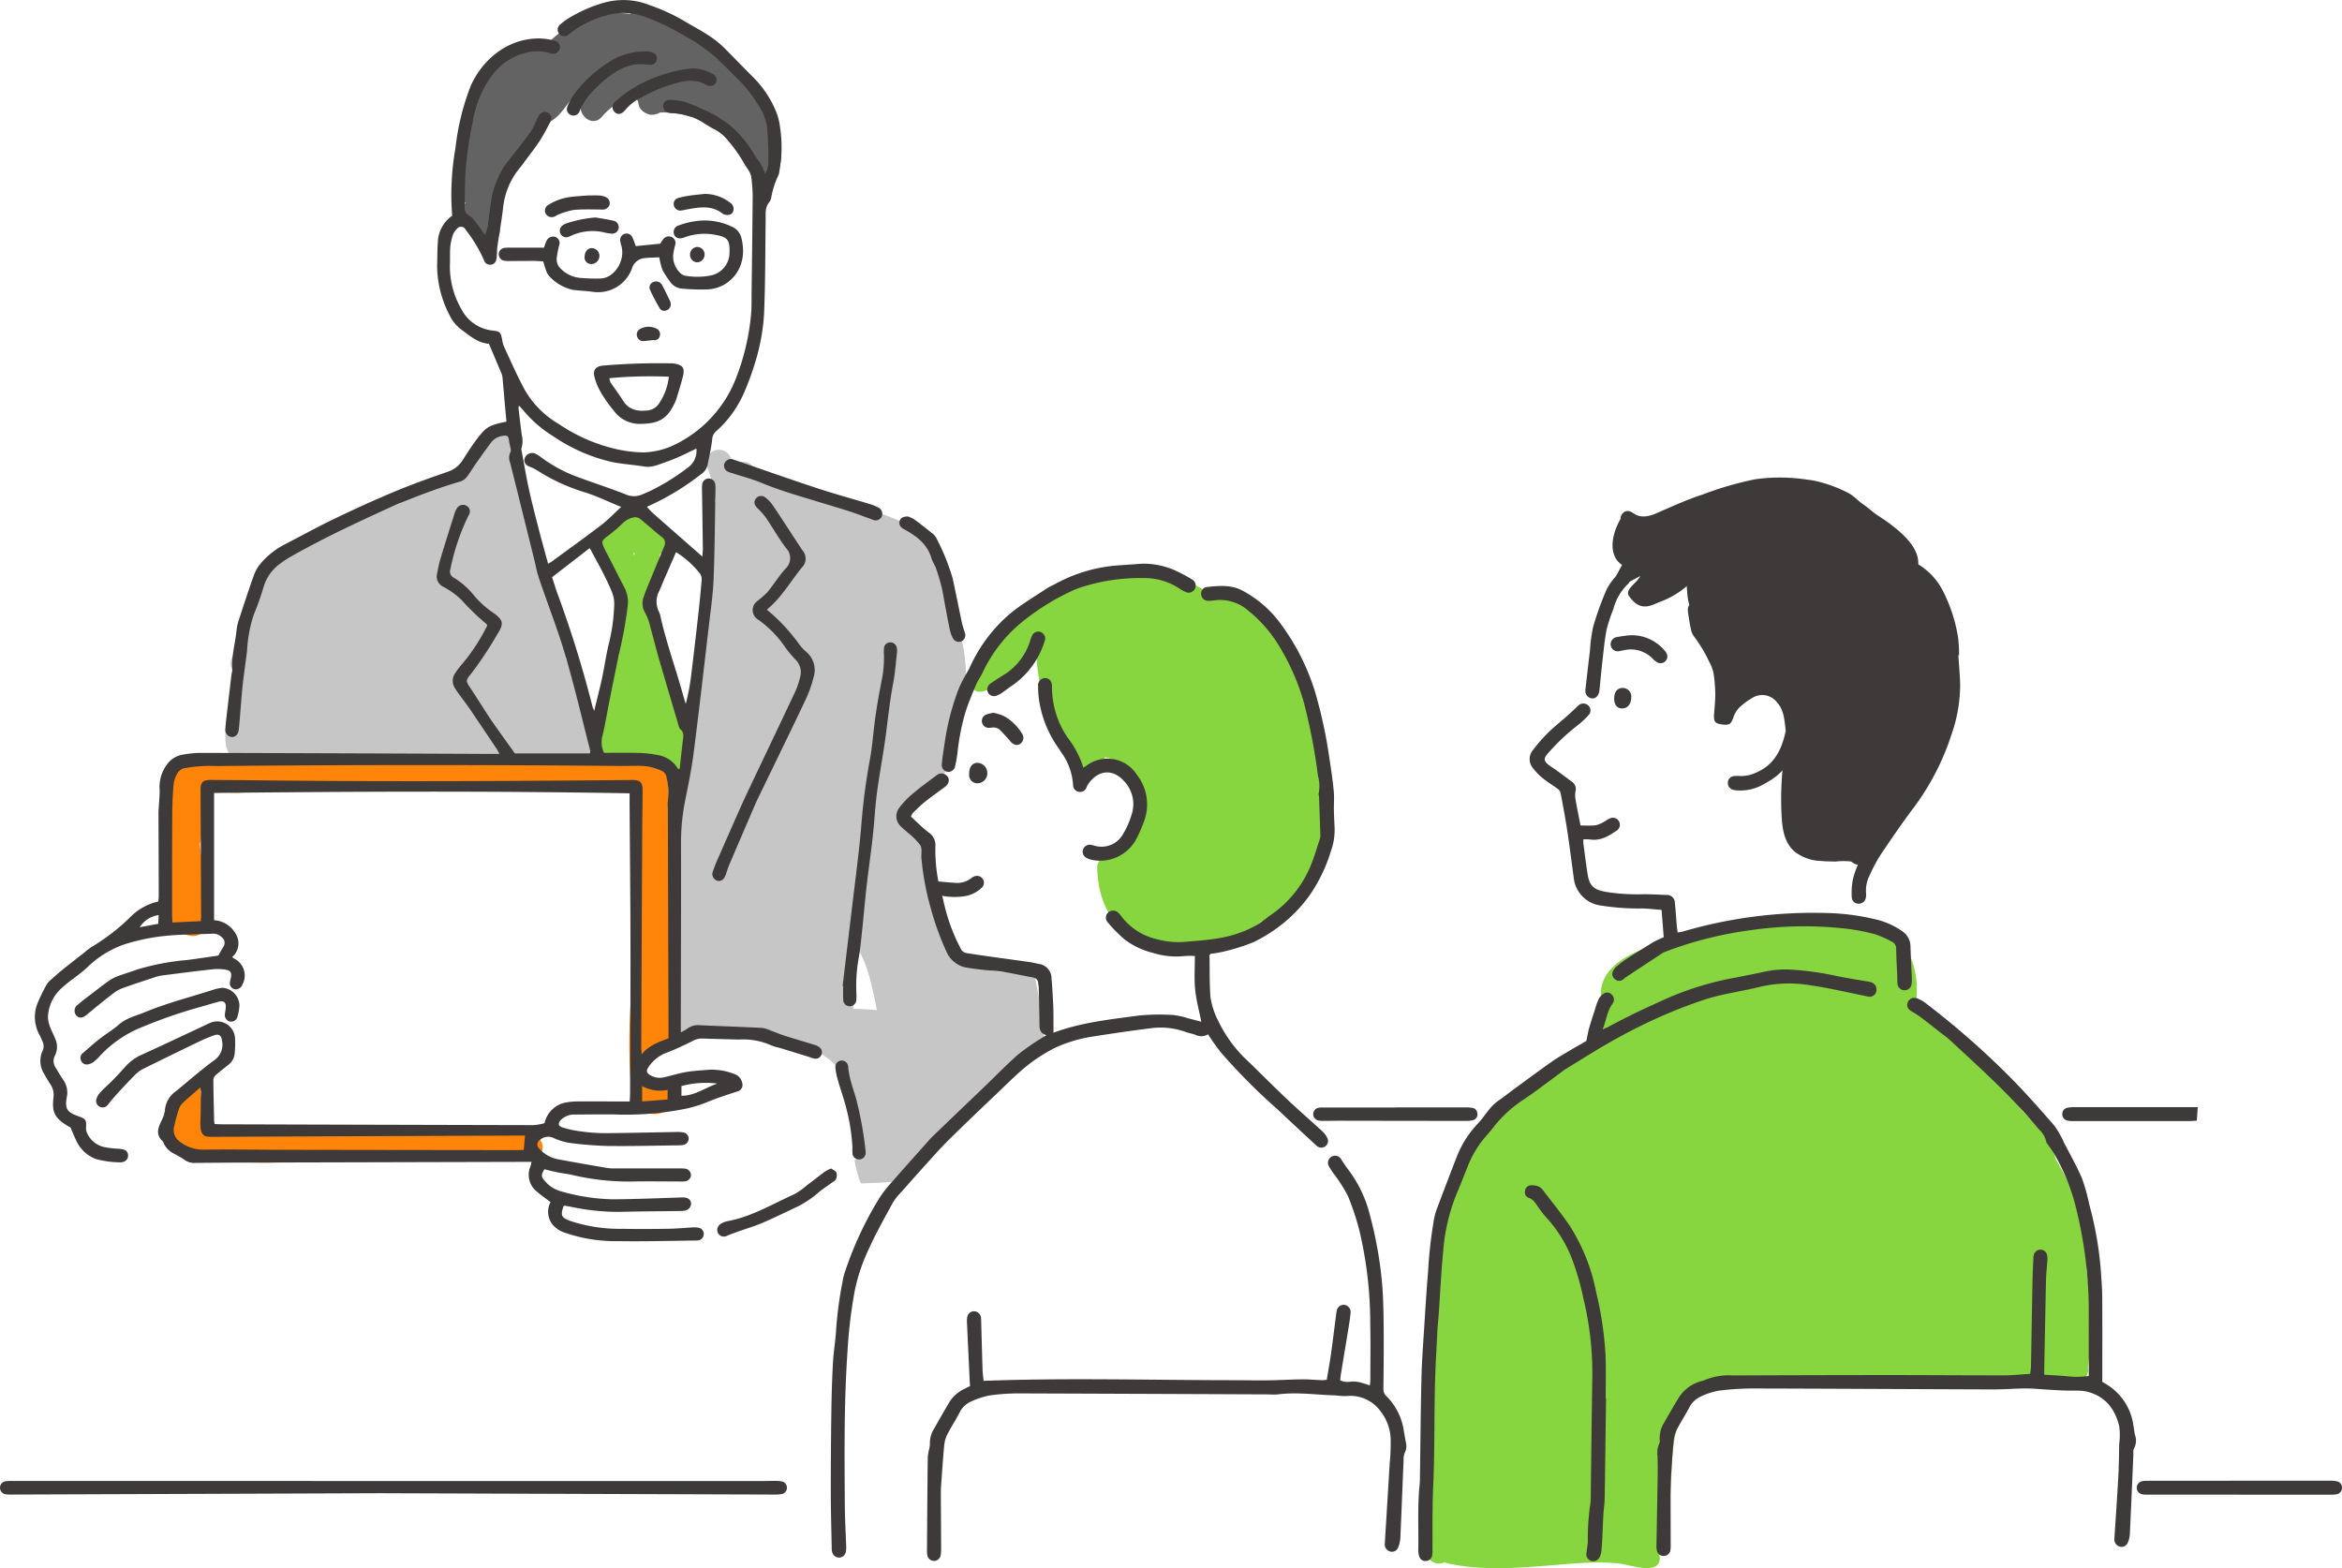 <svg id="グループ_529" data-name="グループ 529" xmlns="http://www.w3.org/2000/svg" xmlns:xlink="http://www.w3.org/1999/xlink" width="403.181" height="270" viewBox="0 0 403.181 270">
  <defs>
    <clipPath id="clip-path">
      <rect id="長方形_134" data-name="長方形 134" width="403.181" height="270" fill="none"/>
    </clipPath>
  </defs>
  <g id="グループ_66" data-name="グループ 66" clip-path="url(#clip-path)">
    <path id="パス_1065" data-name="パス 1065" d="M252.731,144.047c-.439-3-1.333-6.267-3.313-8.653.9-5.085-2.587-10.584-5.8-14.142-2.921-3.226-7.587-6.215-11.964-5.239a14.387,14.387,0,0,0-4.675-2.04,33.5,33.5,0,0,0-7.993-1.174c-3.793-.129-9.073.433-11.561,3.647a10.028,10.028,0,0,0-2.995,1.624,13.3,13.3,0,0,0-4.034,2.453,57.382,57.382,0,0,0-5.891,6.327,2.193,2.193,0,0,0-.576,1.352c-.186.127-.409.269-.587.382-.2.126-.405.233-.614.34l-.1.052a1.711,1.711,0,0,0-.176.055c-2.663.9-1.52,5.144,1.169,4.229,3.686-1.253,6.407-4.652,9-7.392l.013-.014c-.156,3.8.825,7.373,1.607,11.051a14.666,14.666,0,0,0,4.38,8.829,3.61,3.61,0,0,0,5.041,0,3.417,3.417,0,0,0,.721-1.073c6.476,1.183,6.289,9.556,4.229,15.272a3.9,3.9,0,0,1-3.083,1.382,1.84,1.84,0,0,0-1.785.848,1.961,1.961,0,0,0-.683,1.621c.1,3.845,1.226,7.655,4.084,10.362a14.494,14.494,0,0,0,9.422,3.581,23.018,23.018,0,0,0,14.744-4.8c7.18-1.335,10.34-9.6,11.366-16.165a42.2,42.2,0,0,0,.058-12.713" transform="translate(-24.169 -14.276)" fill="#87d53f"/>
    <path id="パス_1066" data-name="パス 1066" d="M394.78,241.8c.353-6.973-1.783-13.384-5.323-19.245a10.325,10.325,0,0,0-3.03-5.51c-.892-.969-1.891-1.835-2.734-2.848-1.113-1.338-2.069-2.807-3.112-4.2a71.392,71.392,0,0,0-6.594-7.327,28.15,28.15,0,0,0-7.978-5.994,2.9,2.9,0,0,0-.778-.232c.947-3.8-.021-8.845-2.6-11.606a1.968,1.968,0,0,0-1.485-.682,1.907,1.907,0,0,0-.808-.827,5.949,5.949,0,0,0-.994-.384,4.4,4.4,0,0,1-.548-.166l.1.043a2.135,2.135,0,0,0-1.347-.079,2.2,2.2,0,0,0-.7.341,26.354,26.354,0,0,0-8.556-1.277,80.23,80.23,0,0,0-12.641.97,90.194,90.194,0,0,0-14.084,2.578c-4.021,1.2-9.892,3.363-10.384,8.253-.008.063-.013.126-.019.186a2.057,2.057,0,0,0,1.267,1.972,21.629,21.629,0,0,1-1.539,4.989,2.329,2.329,0,0,0-.222.787c-6.731,4.324-13.142,9.321-18.072,15.525a8.565,8.565,0,0,0-4.927,4.533,2.325,2.325,0,0,0,.272,2.587q-.8,1.524-1.472,3.134c-2.813,6.727-3.368,13.884-3.944,21.08-.707,8.8-1.065,17.63-1.251,26.458-.107,5.067-.142,10.132-.146,15.2a2.186,2.186,0,0,0,3.174,1.92,1.836,1.836,0,0,0,.5.2c5.675,1.259,11.5.836,17.238.39,4.133-.324,8.314-.817,12.454-.336,1.873.217,7.849,2.479,6.676-2,1.566-4.029,1.925-8.359,2.129-12.7.2-4.282.205-8.648,2.709-12.141,3.313-4.63,11.182-5.206,16.432-5.4,4.138-.149,8.288.1,12.422.309,4.16.211,8.313.255,12.479.3,8.466.093,16.93.378,25.4.383h.181a2.114,2.114,0,0,0,2.1-2.534,58.3,58.3,0,0,0-.241-16.653" transform="translate(-35.586 -23.012)" fill="#87d53f"/>
    <path id="パス_1067" data-name="パス 1067" d="M370.3,109.806c.644-3.179-2.745-6-4.989-7.669a43.267,43.267,0,0,0-10.082-5.386c-3.868-1.515-8.215-1.369-12.258-.79-4.592.653-9.386,2-13.157,4.8-2.436.3-5.007.37-7.1,1.5-.523-1.522-2.287-2.991-3.384-1.183-1.912,3.146-2.323,6.721.071,8.287-.228.373-2.341,4.2-2.246,4.73-.007,0,5.386-2.823,5.379-2.819-.79,1.392-2.8,2.408-1.9,3.507,2.078,2.986,4.273,1.584,7.1-.325a2.32,2.32,0,0,0,1.068-2.175c.521-.3,1.028-.618,1.508-.935a2.447,2.447,0,0,0,.052.7c.312,1.4.132,2.87.638,4.234a19.168,19.168,0,0,1,1.188,3.812,2.007,2.007,0,0,0,1.611,1.534c1,2.284,2.128,4.55,1.969,7.023a2.2,2.2,0,0,0,.086.79c-1.257,2.454,2.474,4.607,3.821,2.148.682-1.246,1.982-1.471,3.315-1.426a4.736,4.736,0,0,1,3.944,2.4c1,1.648.881,3.777.732,5.618-.2,2.432-.559,4.843-.727,7.279a54.423,54.423,0,0,0-.058,7.614c.151,2.048.538,4.119,2.117,5.573a7.7,7.7,0,0,0,4.668,1.683c.826.083,1.659.086,2.487.1a11.621,11.621,0,0,1,2.7,0,2.1,2.1,0,0,0,2.523.28,2.369,2.369,0,0,0,1.083-2.315c3.226-2.274,5.381-6.105,7.392-9.4a44.156,44.156,0,0,0,3.433-6.368,47.442,47.442,0,0,0,2.266-7.726c1.857-8.467,1.333-18.7-5.248-25.1" transform="translate(-40.145 -12.095)" fill="#3e3a39"/>
    <path id="パス_1068" data-name="パス 1068" d="M115.98,206.068a2.308,2.308,0,0,1-1.371-3.565c.762-1.524,2.935-2.108,4.777-2.839q-.042-.523-.077-1.045a14.373,14.373,0,0,1,.159-3.853,2.2,2.2,0,0,0-.142-1.344c0-1.9-.012-3.814-.1-5.717a2.355,2.355,0,0,0,1.605-2.116,30.769,30.769,0,0,0,.183-4.022,2.025,2.025,0,0,0-1.723-2.077,48.162,48.162,0,0,0-.038-15.746.227.227,0,0,0-.005-.024,2.364,2.364,0,0,0,.084-.628v-4.525a2.193,2.193,0,0,0-.05-.463c-.051-1.769-.152-3.536-.362-5.3a2.267,2.267,0,0,0-1.611-2.115,2.315,2.315,0,0,0-1.553.157,2.3,2.3,0,0,0-.5-.157c-12.091-2.352-24.573-.493-36.786-.9-7.157-.238-14.245-.009-21.392.411-3.17.186-6.462-.411-9.616-.668a35.371,35.371,0,0,0-9.891.335,1.814,1.814,0,0,0-1.044.618,18.131,18.131,0,0,0-2.075.126,2.21,2.21,0,0,0-1.108,4.068c-.452,4.288-1.078,8.545-1.208,12.866-.072,2.4-.2,6.538,1.076,9.407a2.138,2.138,0,0,0,2.063,2.731,2.458,2.458,0,0,0,.367-.03,4.5,4.5,0,0,0,1.107.362,2.233,2.233,0,0,0,2.777-2.116c.2-4.574-.5-9.091-1.062-13.617.659-2.819,1.288-6.448.5-9.317,2.064.148,4.132.427,6.183.446a2.11,2.11,0,0,0,2.046-1.593c3.309.259,6.628.749,9.884.77,3.413.023,6.867-.4,10.283-.506,3.523-.112,7.048-.1,10.568.066,11.981.572,24.3-1.535,36.16.773l.035,0V163.7q-.054.525-.1,1.054a2.013,2.013,0,0,0-.725,1.624c0,5.349-.017,10.709.411,16.045a2.494,2.494,0,0,0,.035.262,52.321,52.321,0,0,0-1.147,9.467c-.308,4.15-.373,13.832.737,17.884.13.475.385.041.727-.623a2.812,2.812,0,0,0,1.25.959,3.406,3.406,0,0,0,3.976-.728,5.03,5.03,0,0,0,.968-3.349,11.5,11.5,0,0,1-4.269-.233" transform="translate(-4.061 -18.904)" fill="#ff840a"/>
    <path id="パス_1069" data-name="パス 1069" d="M95.954,222.531c-12.22-3.115-24.608-1.013-36.962-.065a2.493,2.493,0,0,0-.506-.232c-5.041-1.647-10.313.468-15.359-.823a2.049,2.049,0,0,0-2.308.863q-.916-.128-1.832-.29c.507-2.351.043-4.73-.406-7.122a9.66,9.66,0,0,0,.794-1.721,11.19,11.19,0,0,0-6.95,7.274,11.035,11.035,0,0,0,2.41,4.066,1.839,1.839,0,0,0,1.535,1.459c9.749,2.022,19.634,1.156,29.454.227,9.629-.91,19.475-1.824,28.962.6,2.744.7,3.908-3.533,1.167-4.232" transform="translate(-4.105 -26.98)" fill="#ff840a"/>
    <path id="パス_1070" data-name="パス 1070" d="M144.606,22.262c-.205-.452-.431-.9-.669-1.332a9.018,9.018,0,0,0-3.861-5.442c-.473-.555-.953-1.1-1.434-1.629a42.372,42.372,0,0,0-7.769-6.807,13.919,13.919,0,0,0-3.328-1.713,15.365,15.365,0,0,0-6.081-2.846,2.065,2.065,0,0,0-1.63.2,14.831,14.831,0,0,0-6.064.436,16.915,16.915,0,0,0-8.667,5.3,13.181,13.181,0,0,0-6.5,1.887A13.063,13.063,0,0,0,93.7,16.661c-2.081,5.107-2.067,10.759-3.423,16.056A2.089,2.089,0,0,0,91.6,35.265,2.187,2.187,0,0,0,92.769,39.3h.21c.024.119.048.238.07.355.009.066.024.173.025.223.107,2.821,4.5,2.832,4.389,0a14.965,14.965,0,0,0-.811-4.076c.034-.053.068-.107.1-.164,2.479-4.6,5.78-9.123,7.839-14.034a2.371,2.371,0,0,0,.693-.072c2.93-.737,3.692-4.154,6.142-5.506l.035-.019c.038-.011.1-.031.178-.06.237-.085.479-.153.719-.224.545-.16,1.1-.286,1.653-.405l.045-.01a13.842,13.842,0,0,0-2.131,2.008c-1.822,2.142,1.266,5.261,3.1,3.1a10.981,10.981,0,0,1,5.922-3.605,2.515,2.515,0,0,0,.351,1.044,2.019,2.019,0,0,0,.635,1.465,2.645,2.645,0,0,0,1.08.635,1.517,1.517,0,0,0,.746.093,2.532,2.532,0,0,0,1.245-.356l.012-.009a15.155,15.155,0,0,1,4.88.613,1.886,1.886,0,0,0,1.84-.328c3.836,1.461,7.329,4.1,8.695,7.984a2.31,2.31,0,0,0,.463.79,2.341,2.341,0,0,0,1.094,2.167,2.236,2.236,0,0,0,3-.788c1.679-2.364.7-5.486-.386-7.863" transform="translate(-11.417 -0.306)" fill="#636363"/>
    <path id="パス_1071" data-name="パス 1071" d="M108.809,142.511a71.987,71.987,0,0,0-5.779-18.4,1.936,1.936,0,0,0,.082-1.407c-.787-2.345-1.679-4.652-2.468-6.994a2.218,2.218,0,0,0-.661-.99q-.938-2.509-1.816-5.046a1.873,1.873,0,0,0,.088-.784A40.129,40.129,0,0,0,95.183,97.22a35.568,35.568,0,0,1-1.467-8.6l.01-.017-.01.008c0-.008,0-.016,0-.024.025-.038.047-.072.069-.11A2.084,2.084,0,0,0,93.5,85.97a2.274,2.274,0,0,0-4.152,1.078,2.163,2.163,0,0,0-.178.3c-.329.362-.68.7-1.023,1.051-.562.564-1.106,1.138-1.626,1.73-.006,0-.011.008-.017.01-.137.08-.274.157-.406.25a2.693,2.693,0,0,0-.963,1.152A21.686,21.686,0,0,0,78.5,93.871c-2.394,1.182-4.662,2.6-6.942,3.988a7.433,7.433,0,0,0-5.406,1.728,2.684,2.684,0,0,0-.99,1.325c-4.487,1.506-9.259,2.422-12.619,6.012a2.12,2.12,0,0,0-.609,1.418,2.281,2.281,0,0,0-.367.784c-1.193,4.624-3.316,8.949-4.3,13.623a2.259,2.259,0,0,0-.34.066,2.2,2.2,0,0,0-1.531,2.7c.286.726.542,1.455.786,2.187a2.288,2.288,0,0,0-.431.792A34.727,34.727,0,0,0,44.617,135c-.238,2.081-.669,5.027,1.327,6.391a1.882,1.882,0,0,0,2.763-.552c.045.549.081,1.1.114,1.65,20-.86,39.992-.024,59.988.02" transform="translate(-5.621 -10.755)" fill="#c6c6c6"/>
    <path id="パス_1072" data-name="パス 1072" d="M196.644,191.241c-.09-1.8-.273-3.584-.51-5.31-.335-2.44-.8-4.861-1.315-7.27-4.328-.045-8.714.265-11.77-2.218-5.485-4.389-5.759-12.617-6.856-20.022-.274-1.646-3.565-3.017-3.291-4.388.549-3.017,4.388-4.937,6.308-7.406,3.295-4.236,2.15-10.49,4.357-15.473q-.235-.862-.466-1.724c.022-4.742-1.493-9.626-3.286-13.837-.222-.523-.459-1.05-.7-1.577-.121-.51-.247-1.02-.373-1.517a22.283,22.283,0,0,0-1.994-5.353,11.438,11.438,0,0,0-5.4-4.4,66.33,66.33,0,0,0-6.668-2.354c-2.071-.686-4.1-1.453-6.2-2.057-4.01-1.149-9.1-1.985-12.222-4.989a2.127,2.127,0,0,0-3.1.1c-.1-.293-.206-.587-.318-.878-.045-.1-.088-.208-.129-.312a2.244,2.244,0,0,0-2.7-1.531,2.2,2.2,0,0,0-1.533,2.7A23.041,23.041,0,0,1,140,97.537c-1.716,3.882-.311,8.67-.833,12.806a1.655,1.655,0,0,0,.256,1.084c-.8,5.915-2.089,11.754-2.881,17.668-1.056,7.9-2,15.754-3.615,23.57l0,.015c2.181,11.7.2,24.441.446,36.42.5.19,1.009.377,1.509.576.374.148.751.3,1.128.458,4-.644,7.921-1.929,12.21-.8,4.388,1.371,9.6,2.195,12.342,5.212,3.84,4.114,3.291,10.422,4.388,15.908-.342.162-.679.335-1.011.51a19.959,19.959,0,0,0,1.08,4.01q3.617-.1,7.225-.414c7.519-8.77,14.884-17.243,24.4-23.317m-32.929-6.316c.046-3.464.62-6.906.842-10.359a23.615,23.615,0,0,1,2.249,6.075c.384,1.484.693,2.984.974,4.493-1.352-.127-2.708-.183-4.065-.209" transform="translate(-16.826 -11.22)" fill="#c6c6c6"/>
    <path id="パス_1073" data-name="パス 1073" d="M132.472,137.429a34.717,34.717,0,0,0-1.757-9.074c-1.1-3.75-2.464-7.419-3.879-11.059a2.862,2.862,0,0,0-.556-.9,2.028,2.028,0,0,0,.311-.783c.445-2.494,1.369-4.858,1.692-7.379.005-.04.006-.079.01-.119a2.217,2.217,0,0,0,1.363-2.025v-.549a2.177,2.177,0,0,0-2.508-2.169,9.811,9.811,0,0,0-1.944-2.236,2.245,2.245,0,0,0-3.1,0,30.867,30.867,0,0,0-2.826,2.377c-1.449.192-2.7,1.65-1.631,3.161a35.01,35.01,0,0,1,4.716,8.938,2.086,2.086,0,0,0,.224.459,1.829,1.829,0,0,0-1.7,2.087c.284,3.3-.586,6.619-1.464,9.77-.941,3.374-2.129,6.679-3.394,9.942a2.16,2.16,0,0,0,1.141,2.543,3.007,3.007,0,0,0,.177.519,14.124,14.124,0,0,1,.859,2.7c5.692-.044,12.786.281,13.345,5.868a84.508,84.508,0,0,0,1.13-11.047,2.125,2.125,0,0,0-.2-1.02M123.878,108.3c0,.012-.005.024-.007.036-.066-.119-.135-.235-.2-.352a2.454,2.454,0,0,0,.253-.047c-.01.118-.024.238-.044.363" transform="translate(-14.672 -12.723)" fill="#87d53f"/>
    <path id="パス_1074" data-name="パス 1074" d="M94.594,201.312c-.609,1.018-.59,1.281.16,2.124a5.491,5.491,0,0,0,2.745,1.694,34.3,34.3,0,0,0,8.895,1.358c3.984-.022,7.966-.2,11.947-.318.881-.027,1.443.321,1.5,1a1.267,1.267,0,0,1-1.176,1.281,3.76,3.76,0,0,1-.673.054c-3.5.048-6.993.059-10.489.148a38.848,38.848,0,0,1-8.284-.861c-.4-.078-.808-.146-1.185-.213-.086.086-.163.129-.183.19-.518,1.564-.288,1.894,1.255,2.467a27.02,27.02,0,0,0,8.991,1.334c2.632.054,5.266.031,7.9-.009,1.389-.022,2.776-.162,4.164-.231a3.491,3.491,0,0,1,1.006.066,1.068,1.068,0,0,1,.852,1.168,1.083,1.083,0,0,1-.931.991,1.735,1.735,0,0,1-.336.033c-4.51.046-9.022.179-13.53.106a26.644,26.644,0,0,1-8.983-1.411A4.676,4.676,0,0,1,96,210.843a3.53,3.53,0,0,1-.348-3.872c-.777-.59-1.557-1.112-2.255-1.728a3.705,3.705,0,0,1-1.2-4.453,5.854,5.854,0,0,0,.174-.745c-.629,0-1.183,0-1.739,0l-17.569.044c-9.457.024-19.189.049-28.92.075q-4.853.013-9.7.059a2.721,2.721,0,0,1-1.694-.454,18.593,18.593,0,0,0-2.042-1.2A3.685,3.685,0,0,1,29.128,197c-.09-.164-.121-.383-.25-.5-1.419-1.31-.634-2.605-.024-3.931a4.363,4.363,0,0,0,.413-1.507,4.416,4.416,0,0,1,1.9-3.188c2.212-1.807,4.357-3.707,6.663-5.384a3.226,3.226,0,0,0,1.251-3.338c-.08-.877-.573-1.193-1.383-.893-.845.313-1.682.657-2.493,1.047-3.284,1.583-6.565,3.173-9.826,4.8a5.619,5.619,0,0,0-1.4,1.107c-1.006,1.013-1.98,2.059-2.946,3.11-.53.577-1.032,1.181-1.523,1.793a1.122,1.122,0,0,1-2.038-.907,3.077,3.077,0,0,1,.672-1.142c.64-.687,1.361-1.3,2.019-1.97.762-.776,1.513-1.567,2.234-2.383a8.072,8.072,0,0,1,2.77-2.068c3.729-1.694,7.427-3.454,11.136-5.189.2-.1.409-.193.615-.283a3.07,3.07,0,0,1,4.42,2.7,17.422,17.422,0,0,1-.063,2.479,2.777,2.777,0,0,1-1.123,2.009c-.7.565-1.424,1.112-2.1,1.712a1.277,1.277,0,0,0-.452.814c.013,2.33.079,4.661.132,6.991,0,.183.043.367.076.641.385.02.751.054,1.119.055q26.911.083,53.824.144a9.782,9.782,0,0,0,1.862-.34,4.633,4.633,0,0,1,3.918-3.6,11.75,11.75,0,0,1,2.022-.138c2.445-.012,4.889,0,7.334.006h1.388c.024-.474.063-.907.064-1.34.029-8.575.083-17.15.07-25.726-.013-8.049-.1-16.1-.152-24.147,0-.593,0-1.185,0-1.847-23.9-.425-47.655-.313-71.535-.059v21.909a4.549,4.549,0,0,1,3.681,2.273,3.125,3.125,0,0,1-.566,4.081c.215.152.3.223.4.279a3.248,3.248,0,0,1,1.371,4.436,1.219,1.219,0,0,1-1.33.815,1.033,1.033,0,0,1-.839-1.054,5.351,5.351,0,0,1,.174-.877c.174-.9-.019-1.287-.935-1.441a8.274,8.274,0,0,0-2.242-.057c-2.915.322-5.823.693-8.731,1.069a7.81,7.81,0,0,0-1.411.375c-1.642.539-3.288,1.071-4.914,1.654a6.678,6.678,0,0,0-1.809.892c-1.613,1.229-3.185,2.515-4.743,3.814-.686.573-1.294.688-1.774.2a1.262,1.262,0,0,1,.19-1.894c.762-.669,1.584-1.272,2.39-1.887,4.385-3.348,3.1-2.522,7.87-4.193a41.855,41.855,0,0,1,8.61-1.634c1.787-.232,3.568-.506,5.335-.758.282-.5.549-.984.831-1.461a1.2,1.2,0,0,0-.226-1.7,2.063,2.063,0,0,0-1.528-.613c-1.275.055-2.551.087-3.826.148a47.042,47.042,0,0,0-4.948.293,35.066,35.066,0,0,0-6.59,1.438,17.315,17.315,0,0,0-6.272,3.921,16.22,16.22,0,0,1-1.289,1.09c-1.076.858-2.234,1.627-3.225,2.574a7.023,7.023,0,0,0-2.251,5,5.292,5.292,0,0,0,.47,1.827c.242.669.606,1.294.846,1.964a3.272,3.272,0,0,1-.111,2.732,2,2,0,0,0,.1,2.045c.442.742.887,1.485,1.369,2.2a3.759,3.759,0,0,1,.574,2.9c-.362,1.987.03,2.616,1.958,3.289,1.326.463,1.435.641,1.349,2.032a1.845,1.845,0,0,0,.132.756,4.193,4.193,0,0,0,3.067,2.544,16.693,16.693,0,0,0,2.341.273,4.71,4.71,0,0,1,.992.154,1.012,1.012,0,0,1,.7,1.05,1.052,1.052,0,0,1-.74,1.028,1.277,1.277,0,0,1-.547.114,16.905,16.905,0,0,1-4.216-.565,6.072,6.072,0,0,1-3.188-2.737c-.438-.818-.767-1.694-1.22-2.711-.012-.007-.215-.106-.408-.219-2.512-1.475-2.758-2.625-2.522-4.9a3.249,3.249,0,0,0-.534-2.322c-.4-.592-.75-1.216-1.1-1.837a4.159,4.159,0,0,1-.243-3.9,1.884,1.884,0,0,0,0-1.625c-.169-.378-.324-.763-.524-1.124a6.381,6.381,0,0,1-.25-5.66A29.276,29.276,0,0,1,8.8,169.7a2.893,2.893,0,0,1,.607-.806c.738-.674,1.49-1.335,2.267-1.964,1.254-1.014,2.53-2,3.8-2.994a9.589,9.589,0,0,1,1.356-1.008,34.909,34.909,0,0,0,6.619-5.178,9.762,9.762,0,0,1,4.662-2.529,7.622,7.622,0,0,0,.092-.859q-.02-7.221-.051-14.444c0-.373.042-.747.064-1.12.051-.9.145-1.792.141-2.688a6.578,6.578,0,0,1,1.439-4.727,4.132,4.132,0,0,1,2.374-1.418,18.23,18.23,0,0,1,3.116-.338q25.106.066,50.213.179c.4,0,.806,0,1.367,0-.222-.395-.343-.653-.5-.888q-2.323-3.463-4.661-6.917c-.507-.745-1.064-1.457-1.592-2.188a14.858,14.858,0,0,1-.9-1.294,2.3,2.3,0,0,1,.039-2.653,14.565,14.565,0,0,1,1.232-1.6,32.686,32.686,0,0,0,4.261-6.553c-.062-.141-.072-.233-.123-.272a39.816,39.816,0,0,1-4.294-4.142,14.042,14.042,0,0,0-3.076-2.241,1.96,1.96,0,0,1-1.137-2.306c.165-.809.3-1.63.542-2.418.791-2.625,1.619-5.241,2.444-7.856a4.005,4.005,0,0,1,.405-.927,1.245,1.245,0,0,1,1.666-.478,1.119,1.119,0,0,1,.372,1.651,38.179,38.179,0,0,0-3.136,9.26,1.2,1.2,0,0,0,.613,1.5,13.264,13.264,0,0,1,3.456,3.044,16.047,16.047,0,0,0,3.252,2.941c1.832,1.294,1.942,1.88.712,3.808a61.463,61.463,0,0,1-4.633,6.935c-.787.929-.7,1.143,0,2.186.937,1.405,1.83,2.841,2.75,4.26.471.725.945,1.448,1.445,2.154,1.149,1.625,2.314,3.24,3.5,4.9H102.43a1.788,1.788,0,0,0,.042-.5c-1.412-5.494-2.693-11.027-4.3-16.466-1.3-4.427-3.016-8.733-4.5-13.108-.372-1.1-.569-2.255-.849-3.385q-2.067-8.314-4.14-16.626a2.178,2.178,0,0,1,.088-1.849.794.794,0,0,0,.016-.5c-.085-.472-.228-.935-.288-1.408-.1-.8-.293-.964-1.107-.817a3,3,0,0,0-1.933,1.071c-.9,1.195-1.768,2.424-2.63,3.651-.561.8-1.05,1.647-1.65,2.412a2.264,2.264,0,0,1-1.09.727c-3.4.974-6.7,2.244-9.98,3.55-.279.111-.569.2-.841.324-6.155,2.811-12.306,5.628-18.2,8.973a17,17,0,0,0-1.888,1.227,7.559,7.559,0,0,0-2.917,4.026,47.606,47.606,0,0,1-1.733,4.886,23.723,23.723,0,0,0-1.13,6.188c-.235,1.934-.535,3.86-.746,5.8-.2,1.828-.318,3.664-.475,5.5-.067.784-.112,1.573-.225,2.352s-.635,1.222-1.274,1.142a1.214,1.214,0,0,1-1.011-1.4c.034-.674.113-1.347.191-2.018q.427-3.692.87-7.381a4.286,4.286,0,0,0,.128-.776c-.172-2.317.518-4.539.735-6.814a9.3,9.3,0,0,1,.462-1.97c.83-2.536,1.656-5.075,2.56-7.585a6.707,6.707,0,0,1,1.2-2.007,13.583,13.583,0,0,1,4.157-3.24c2.867-1.494,5.709-3.043,8.621-4.444,3.318-1.595,6.669-3.133,10.067-4.549,3.049-1.27,6.159-2.4,9.287-3.469a4.94,4.94,0,0,0,2.7-2.2c.8-1.27,1.625-2.534,2.541-3.722,1.415-1.837,2.025-2.131,4.866-2.712-.088-.976-.181-1.97-.268-2.964-.136-1.535-.263-3.069-.407-4.6a2.61,2.61,0,0,0-.185-.755c-.7-1.662-1.405-3.318-2.158-5.088-1.854-.123-3.26-1.325-4.73-2.439a6.4,6.4,0,0,1-2-2.4,18.66,18.66,0,0,1-2.183-8.652c.052-1.314.017-2.634.124-3.943a5.758,5.758,0,0,1,2.469-4.607,46.078,46.078,0,0,1,.57-11.694,42.206,42.206,0,0,1,2.59-10.591c2.158-4.931,6.884-8.521,12.332-8.221a10.839,10.839,0,0,1,2,.328c.8.2,1.17.734,1.039,1.362a1.173,1.173,0,0,1-1.588.839,8,8,0,0,0-4.34-.066A10.4,10.4,0,0,0,85.9,12.537a18.415,18.415,0,0,0-3.654,8.5,60.584,60.584,0,0,0-1.264,9.036c-.08,1.914-.093,3.831-.123,5.746a1.327,1.327,0,0,0,.739,1.268,5.121,5.121,0,0,1,1.25,1.265c.507.644.952,1.337,1.5,2.116a6.411,6.411,0,0,0,.6-2.448c.2-1.336.366-2.678.556-4.015a16.524,16.524,0,0,1,1.842-4.82,5.515,5.515,0,0,1,.611-.944c1.42-1.843,2.882-3.654,4.261-5.529a14.852,14.852,0,0,0,1.054-2.1,4.084,4.084,0,0,1,.622-1.042,1.089,1.089,0,0,1,1.45-.057,1.006,1.006,0,0,1,.348,1.308c-.6,1.168-1.2,2.337-1.913,3.438-.752,1.166-1.625,2.254-2.45,3.374-.312.424-.618.854-.956,1.257a12.837,12.837,0,0,0-2.9,6.955c-.263,2.233-.661,4.45-.988,6.676-.054.369-.038.749-.067,1.122a6.191,6.191,0,0,1-.123,1.114,1.034,1.034,0,0,1-1.08.818A1.052,1.052,0,0,1,84.2,44.82a24.044,24.044,0,0,0-3.175-5.271.859.859,0,0,0-1.5-.131A2.949,2.949,0,0,0,78.8,40.54a9.417,9.417,0,0,0-.42,2.087c-.076.973-.006,1.956-.056,2.932a14.6,14.6,0,0,0,2.028,7.752,6.794,6.794,0,0,0,5.295,3.595c1.3.16,1.405.252,1.665,1.536a5.307,5.307,0,0,0,.308,1.2c1.177,2.516,2.274,5.08,3.61,7.511A16,16,0,0,0,97.068,73a29.181,29.181,0,0,0,9.748,4.292,22.445,22.445,0,0,0,4.9.6,13.238,13.238,0,0,0,5.931-1.645,21.217,21.217,0,0,0,9.96-11.211,40.464,40.464,0,0,0,2.557-10.824c.115-1.232.079-2.48.094-3.72.07-5.6.149-11.2.188-16.8a26.96,26.96,0,0,0-.249-3.254,2.882,2.882,0,0,0-.409-1.023c-.258-.456-.614-.859-.847-1.325a23.5,23.5,0,0,0-2.718-3.854,7.138,7.138,0,0,0-2.516-2.049c-.5-.245-.969-.575-1.459-.855a10.662,10.662,0,0,0-5.7-1.852,1.976,1.976,0,0,1-.665-.1,1.122,1.122,0,0,1-.835-1.19,1.064,1.064,0,0,1,1.164-.988,10.346,10.346,0,0,1,2.671.375c1.447.5,2.839,1.171,4.234,1.815a11.943,11.943,0,0,1,1.752,1.02,13.453,13.453,0,0,1,2.416,1.824,20.242,20.242,0,0,1,3.408,4.306c.318.628.831,1.153,1.19,1.764a15.283,15.283,0,0,1,.707,1.616,4.239,4.239,0,0,0,.564-2.343c0-1.914-.083-3.83-.223-5.739a9.648,9.648,0,0,0-1.636-3.922,21.062,21.062,0,0,0-3.426-4.312c-1.26-1.291-2.536-2.57-3.858-3.8a29.557,29.557,0,0,0-5.282-3.635A39.234,39.234,0,0,0,112.154,3a10.551,10.551,0,0,0-6.951-.325A16.887,16.887,0,0,0,98.82,5.888a1.129,1.129,0,1,1-1.471-1.7A9.648,9.648,0,0,1,98.7,3.176a24.591,24.591,0,0,1,5.95-2.652,12.318,12.318,0,0,1,8.173.4,32.5,32.5,0,0,1,5.72,2.625c2.386,1.427,4.915,2.636,6.922,4.618,1.791,1.768,3.516,3.6,5.309,5.368a18.213,18.213,0,0,1,3.548,5.31,10.391,10.391,0,0,1,.845,3.132,22.61,22.61,0,0,1-.132,7.522,2.2,2.2,0,0,1-.145.655A14.689,14.689,0,0,0,133.643,34a1.819,1.819,0,0,1-.281.732c-.839.951-.668,2.1-.684,3.214-.072,5.338-.045,10.681-.267,16.013a34.966,34.966,0,0,1-1.121,7,49.166,49.166,0,0,1-2.256,6.488,18.98,18.98,0,0,1-4.895,6.821,1.876,1.876,0,0,0-.653,1.318c-.164,1.523-.52,3.027-.826,4.533a2.557,2.557,0,0,1-1.076,1.514,44.346,44.346,0,0,1-9.343,5.622,12.438,12.438,0,0,0,.88.964c2.81,2.478,5.629,4.945,8.668,7.61.038-.642.086-1.025.08-1.407q-.067-5.02-.147-10.042a5.2,5.2,0,0,1,.034-1.011,1.133,1.133,0,0,1,1.19-.983,1.11,1.11,0,0,1,1.052,1,3.933,3.933,0,0,1,.043.786c-.094,5.151-.12,10.305-.32,15.453-.1,2.66-.487,5.31-.8,7.958-.858,7.355-1.7,14.711-2.638,22.056-.342,2.68-.888,5.337-1.419,7.988A36.853,36.853,0,0,0,118.11,145c.025,10.418-.017,20.837-.035,31.256v1.49a9.033,9.033,0,0,0,1.108-.63,3,3,0,0,1,2.111-.6c3.6.162,7.2.285,10.8.466a5.546,5.546,0,0,1,1.482.467c.808.291,1.6.631,2.418.89,1.754.556,3.522,1.069,5.279,1.616a1.972,1.972,0,0,1,.686.374,1.034,1.034,0,0,1,.337,1.218,1.049,1.049,0,0,1-1.142.731,4.943,4.943,0,0,1-.965-.29q-2.582-.8-5.165-1.591a7.58,7.58,0,0,1-1.4-.417,11.652,11.652,0,0,0-5.474-.995c-2.14-.057-4.28-.107-6.42-.176a3.222,3.222,0,0,0-1.6.411c-1.408.7-2.836,1.386-4.3,1.952a6.517,6.517,0,0,0-3.327,2.564c-.41.641-.359.968.3,1.38a3.227,3.227,0,0,0,2.506.338c1.245-.28,2.467-.679,3.722-.886,1.33-.218,2.688-.282,4.034-.395a10.694,10.694,0,0,1,4.192.732,2.034,2.034,0,0,1,1.377,1.51,1.166,1.166,0,0,1-.911,1.531c-1.707.562-3.423,1.112-5.082,1.8a22.935,22.935,0,0,1-3.419,1.085,52.6,52.6,0,0,1-12.779,1.044c-2.181-.017-4.363.01-6.544.026a3.251,3.251,0,0,0-2.384.836c-.654.639-.609,1.134.25,1.4a17.857,17.857,0,0,0,2.961.643,31.446,31.446,0,0,0,4.156.322c4.136-.024,8.27-.134,12.4-.2a5.568,5.568,0,0,1,1.232.076,1.087,1.087,0,0,1,.01,2.143,3.716,3.716,0,0,1-.783.077c-4.1.048-8.194.162-12.289.108a62.83,62.83,0,0,1-6.731-.555,11.087,11.087,0,0,1-2.564-.822,2.12,2.12,0,0,0-2.306.315.933.933,0,0,0-.111,1.548,5.662,5.662,0,0,0,3.185,1.8c2.8.535,5.619,1.012,8.432,1.494a8.769,8.769,0,0,0,1.461.088c3.648,0,7.3,0,10.946,0a5.938,5.938,0,0,1,1.123.049,1.135,1.135,0,0,1,.935,1.116,1.12,1.12,0,0,1-1,1.054,5.724,5.724,0,0,1-.9.031c-2.67,0-5.342-.052-8.011,0a42.29,42.29,0,0,1-10.5-1.121c-.8-.187-1.632-.27-2.442-.431-.763-.153-1.517-.348-2.384-.55M35.436,158.6c.031-.377.059-.562.059-.747q-.046-10.888-.1-21.775c-.009-1.4.374-1.805,1.791-1.791,2.218.024,4.438.023,6.656.05,21.963.267,43.927.165,65.89-.04,1.317-.012,1.768.4,1.766,1.731,0,2.294-.057,4.588-.068,6.882q-.092,18.673-.168,37.347c0,.347.045.694.083,1.252,1.308-1.584,2.977-2.1,4.609-2.736,0-.659,0-1.257,0-1.854q-.055-18.955-.111-37.911a5.787,5.787,0,0,1,.019-1.238,10.844,10.844,0,0,0-.228-3.794,1.446,1.446,0,0,0-.84-1.255,10.405,10.405,0,0,0-2.674-.8c-1.377-.135-2.777-.028-4.167-.04q-34.92-.317-69.84.01a24.375,24.375,0,0,0-5.267.334,1.8,1.8,0,0,0-1.32.747,5.067,5.067,0,0,0-.74,1.842c-.169,1.716-.249,3.447-.26,5.173-.038,5.717-.031,11.433-.036,17.15,0,.516.035,1.032.059,1.692l4.888-.224m82.183-26.182.261-.076c.187-1.676.364-3.354.566-5.028.078-.645.169-1.248-.435-1.744a1.69,1.69,0,0,1-.359-.812c-1.121-3.778-2.247-7.554-3.343-11.34-.522-1.8-.963-3.632-1.476-5.437a9.467,9.467,0,0,0-.877-2.428,3.19,3.19,0,0,1-.231-2.909c.375-1.1.845-2.168,1.286-3.245q1.087-2.66,2.191-5.311a1.24,1.24,0,0,0-.434-1.657c-1.266-1-2.453-2.1-3.71-3.108a1.479,1.479,0,0,0-1.014-.264,3.725,3.725,0,0,0-2.049,1.1,27.882,27.882,0,0,1-2.307,1.976c-1.326,1-1.376,1.073-.652,2.541.249.506.524,1,.781,1.5.838,1.639,1.66,3.287,2.513,4.918a5.409,5.409,0,0,1,.558,3.541,69.878,69.878,0,0,1-1.52,8.186c-.051.181-.072.369-.11.553-.528,2.613-1.06,5.225-1.582,7.84-.374,1.878-.653,3.779-1.131,5.629a4.241,4.241,0,0,0,.31,2.77c2.03,0,3.983-.039,5.932.015a18.6,18.6,0,0,1,3.212.352,4.938,4.938,0,0,1,3.619,2.442M95.226,97.067c.323-.2.547-.317.749-.466,2.817-2.067,5.659-4.1,8.433-6.227,1.177-.9,2.21-1.995,3.405-3.091-2.217-.9-4.247-1.9-6.381-2.552a33.38,33.38,0,0,1-6.5-2.786c-.623-.348-1.218-.743-1.836-1.1a5.208,5.208,0,0,0-.9-.436c-.886-.306-1.242-.866-.968-1.584a1.364,1.364,0,0,1,1.786-.726,5.2,5.2,0,0,1,1.037.66,24.974,24.974,0,0,0,5.806,3.195c2.914,1.1,5.889,2.041,8.783,3.191a3.466,3.466,0,0,0,2.8-.023c.589-.245,1.179-.493,1.749-.779a38.617,38.617,0,0,0,6.186-3.9,3.5,3.5,0,0,0,1.376-3.213c-.441.213-.8.4-1.168.563a35.819,35.819,0,0,1-3.8,1.659c-1.281.4-2.51,1.108-3.962.876-1.849-.3-3.73-.414-5.566-.773A29.7,29.7,0,0,1,96.095,75.1a21.127,21.127,0,0,1-5.313-4.66c-.153-.192-.335-.362-.57-.613a1.871,1.871,0,0,0-.083.427c.181,1.53.357,3.06.558,4.586a4.357,4.357,0,0,1-.08,2.453c.453,2.418.811,4.585,1.275,6.729.477,2.2,1.038,4.384,1.6,6.565.549,2.134,1.143,4.255,1.744,6.476m-3.97,98.454H89.937q-26.17.1-52.34.214c-1.431.007-2.207.017-2.227-2.261,0-.376.024-.752.031-1.128.023-1.429.045-2.858.058-4.286a7.792,7.792,0,0,0-.093-.84c-1.125.99-2.16,1.852-3.13,2.782a2.8,2.8,0,0,0-.633,1.157c-.286.893-.536,1.8-.734,2.717a2.39,2.39,0,0,0,.691,2.464,6.573,6.573,0,0,0,4.214,1.608c4.887-.068,9.775.016,14.664.024q19.627.034,39.255.054c.473,0,.944-.022,1.337-.032.082-.887.15-1.625.228-2.473M95.91,99.379c.3.911.525,1.664.781,2.408a194.553,194.553,0,0,1,6.189,19.9,6.269,6.269,0,0,0,.287.69c.5-2.093.98-3.907,1.373-5.739.4-1.872.66-3.777,1.1-5.64a30.663,30.663,0,0,0,.811-4.538c.272-3.357.353-3.375-1.058-6.38-.888-1.893-1.936-3.709-2.994-5.714L95.91,99.379m21.341-4.317c-.989,2.286-1.95,4.447-2.857,6.632a3.9,3.9,0,0,0-.074,3.66,3.039,3.039,0,0,1,.271.857c1.041,4.622,2.675,9.073,3.927,13.634.124.452.273.9.411,1.347a37.637,37.637,0,0,0,.949-5.1q.6-4.866,1.141-9.74c.242-2.164.464-4.331.645-6.5a1.718,1.718,0,0,0-.315-1.126,15.955,15.955,0,0,0-4.1-3.657M115.8,187.648a6.33,6.33,0,0,1-4.384-.659v2.653l4.384-.34Zm8.555-1.085a16.049,16.049,0,0,0-6.171.431v1.672c2.327,0,4.118-1.408,6.171-2.1M24.929,159.646l3.187-.593c.025-.535.045-.969.07-1.494a4.52,4.52,0,0,0-3.257,2.087" transform="translate(-0.871 0)" fill="#3e3a39" fill-rule="evenodd"/>
    <path id="パス_1075" data-name="パス 1075" d="M202.1,192.43c4.721-1.774,9.712-2.28,14.655-2.953a36.335,36.335,0,0,1,5.965-.093,12.625,12.625,0,0,1,2.52.558c.754.184,1.5.39,2.294.6-.387-1.964-.887-3.769-1.064-5.6-.18-1.857-.04-3.745-.04-5.72a14.27,14.27,0,0,0-1.854.012,13.114,13.114,0,0,1-5.332-.542,13.293,13.293,0,0,1-4.862-2.283,23.674,23.674,0,0,1-2.925-2.948,1.19,1.19,0,0,1,.14-1.8,1.267,1.267,0,0,1,1.731.2,3.636,3.636,0,0,1,.436.516,10.644,10.644,0,0,0,6.111,3.953,14.35,14.35,0,0,0,5.228.422c3.15-.264,6.308-.465,9.291-1.62a15.375,15.375,0,0,0,4.229-2.314c.291-.237.592-.464.9-.675a19.168,19.168,0,0,0,7.094-9.114c.506-1.291.887-2.63,1.317-3.949a1.619,1.619,0,0,0,.1-.554q-.106-3.372-.236-6.745c-.007-.185-.109-.39-.059-.553a6.569,6.569,0,0,0-.114-3.014A101.815,101.815,0,0,0,245.2,135.6a39.33,39.33,0,0,0-4.461-10.071,23.307,23.307,0,0,0-5.053-5.72,7.4,7.4,0,0,0-5.953-1.815,5.616,5.616,0,0,1-1.011.067,1.188,1.188,0,0,1-1.211-1.1,1.136,1.136,0,0,1,1.023-1.275c2.021-.21,4.056-.407,5.972.563a19.428,19.428,0,0,1,6.757,5.864,38.7,38.7,0,0,1,5.888,11.74,82.171,82.171,0,0,1,2.471,11.567c.292,1.817.543,3.643.721,5.474.1,1.04,0,2.1.018,3.149s.075,2.1.123,3.151a10.734,10.734,0,0,1-.642,3.986,27.482,27.482,0,0,1-3.529,7.4,24.363,24.363,0,0,1-2.821,3.352,26.121,26.121,0,0,1-6.983,4.912,34.027,34.027,0,0,1-5.14,1.617,20.752,20.752,0,0,1-2.259.39c-.086.132-.161.193-.16.252.038,2.4-.017,4.811.162,7.2a13.257,13.257,0,0,0,1.315,4.042,23.148,23.148,0,0,0,5.519,7.331c2.142,2.108,4.267,4.234,6.453,6.3,1.964,1.854,4.011,3.622,6,5.454a3.841,3.841,0,0,1,.85,1.162,1.156,1.156,0,0,1-1.839,1.32c-1.579-1.442-3.141-2.9-4.707-4.363-.908-.843-1.792-1.714-2.724-2.529a102.819,102.819,0,0,1-9.024-9.142A34.669,34.669,0,0,1,228.7,192.7a2.257,2.257,0,0,1-2.2.086c-.562-.207-1.167-.3-1.728-.512a12.7,12.7,0,0,0-6.117-.59c-3.169.4-6.33.858-9.483,1.356a24.61,24.61,0,0,0-6.7,1.93,25.676,25.676,0,0,0-2.821,1.626c-2.9,1.847-5.234,4.355-7.71,6.692q-3.854,3.637-7.638,7.352c-1.046,1.024-2.039,2.1-3.022,3.189q-2.69,2.966-5.337,5.97a10.6,10.6,0,0,0-1.481,1.839c-1.454,2.67-2.952,5.328-4.2,8.095a32,32,0,0,0-2.35,6.919,81.95,81.95,0,0,0-1.278,10.514c-.26,3.86-.408,7.732-.466,11.6-.075,5.077-.038,10.155,0,15.232.017,2.253.154,4.5.228,6.757a4.7,4.7,0,0,1-.045,1.011,1.2,1.2,0,0,1-2.35.128,2.366,2.366,0,0,1-.09-.666c-.059-3.157-.152-6.312-.157-9.47q-.009-6.938.092-13.878c.039-2.857.118-5.716.273-8.568.107-1.95.452-3.888.552-5.837a66.836,66.836,0,0,1,1.076-8.041,10.9,10.9,0,0,1,.348-1.536,60.352,60.352,0,0,1,6.115-13.159,22.944,22.944,0,0,1,2.247-2.813c1.854-2.124,3.739-4.222,5.613-6.329.4-.449.789-.912,1.221-1.328q4.226-4.067,8.469-8.115c2.086-2,4.1-4.088,6.265-6a39.711,39.711,0,0,1,4.048-2.813c.209-.142.432-.262.8-.485-1.155-.332-1.2-1.132-1.2-2-.016-2.065-.075-4.129-.124-6.193-.005-.224-.075-.446-.081-.671-.018-.685-.395-.986-1.039-1.1-1.7-.308-3.386-.687-5.09-.964-1.033-.169-2.092-.177-3.134-.3-1.155-.133-2.315-.258-3.454-.481a4.707,4.707,0,0,1-2.987-2.448,48.506,48.506,0,0,1-2.869-7.937,46.2,46.2,0,0,1-1.5-7.961c-.013-.15-.038-.3-.048-.449-.045-.749.161-1.653-.188-2.21a12.612,12.612,0,0,0-2.214-2.213c-.355-.335-.759-.622-1.088-.978a2.368,2.368,0,0,1-.3-3.274,14.568,14.568,0,0,1,2.329-2.426c1.288-1.091,2.664-2.08,4.012-3.1a1.331,1.331,0,0,1,1.917.117c.449.575.3,1.287-.423,1.839-1.107.841-2.26,1.626-3.346,2.494-.761.608-1.452,1.3-2.155,1.981a2.632,2.632,0,0,0-.342.638c1.012.923,1.953,1.894,3.014,2.71a2.6,2.6,0,0,1,1.19,2.477,29.162,29.162,0,0,0,.515,5.981c.973.081,1.852.175,2.733.223a3.932,3.932,0,0,0,2.966-.82,1.493,1.493,0,0,1,.386-.229,1.194,1.194,0,0,1,1.518.337,1.172,1.172,0,0,1-.2,1.625,5.535,5.535,0,0,1-2.456,1.321,11.184,11.184,0,0,1-4.28.01c.136.584.25,1.109.381,1.629a31.558,31.558,0,0,0,2.808,7.471,1.3,1.3,0,0,0,1,.766q1.665.265,3.335.5c2.417.339,4.835.663,7.251,1.008.594.085,1.186.2,1.77.347a2.5,2.5,0,0,1,2.267,2.553c.148,1.494.216,3,.292,4.5.044.863.038,1.729.046,2.594.007.706,0,1.412,0,2.211" transform="translate(-20.728 -14.622)" fill="#3e3a39" fill-rule="evenodd"/>
    <path id="パス_1076" data-name="パス 1076" d="M390.821,261.435a12.486,12.486,0,0,0,.146-1.251c.089-4.771.16-9.543.251-14.314.027-1.426.1-2.852.157-4.277a2.54,2.54,0,0,1,.09-.667,1.16,1.16,0,0,1,1.073-.857,1.128,1.128,0,0,1,1.187.845,3.611,3.611,0,0,1,.052,1.108c-.061,1.049-.194,2.094-.218,3.144-.119,5.223-.212,10.447-.314,15.67,0,.224,0,.448,0,.757,1.279.081,2.541.128,3.795.25a14.977,14.977,0,0,0,3.874-.036v-1.213c0-3.159-.017-6.317,0-9.477a73.815,73.815,0,0,0-2.1-17.855,35.167,35.167,0,0,0-3.9-9.793c-.286-.482-.636-.927-.954-1.391-.126-.185-.332-.367-.352-.565a4.333,4.333,0,0,0-1.369-2.271c-4.612-5.587-9.986-10.415-15.282-15.32-.549-.508-1.181-.928-1.772-1.392-1.006-.787-2-1.59-3.02-2.356a15.018,15.018,0,0,0-1.673-1.1c-.7-.392-.986-.923-.757-1.554a1.234,1.234,0,0,1,1.668-.716,5.817,5.817,0,0,1,1.456.831A140.714,140.714,0,0,1,387.1,210.088c2.741,2.729,5.3,5.648,7.842,8.566a15.072,15.072,0,0,1,1.723,3.013c1.059,2.032,2.2,4.033,3.089,6.137a33.5,33.5,0,0,1,1.269,4.551A60.823,60.823,0,0,1,403,243.779c.1,1.462.222,2.926.231,4.39.029,4.85.01,9.7.01,14.637.286.176.6.37.914.561a9.777,9.777,0,0,1,4.431,6.889c.112.551.149,1.119.273,1.667a2.854,2.854,0,0,1-.166,2.388c-.163.248-.089.657-.1.993-.2,4.583-.387,9.167-.607,13.748a4.082,4.082,0,0,1-.382,1.506,1.143,1.143,0,0,1-1.425.606,1.256,1.256,0,0,1-.855-1.316c.222-3.524.477-7.047.672-10.572.106-1.914.124-3.833.159-5.75a11.289,11.289,0,0,0-.006-3.116c-.752-2.966-2.377-5.071-5.427-5.88a6.734,6.734,0,0,0-1.445-.191c-.82-.033-1.643,0-2.464-.023-.975-.032-1.949-.1-2.922-.155-1.273-.073-2.546-.21-3.819-.205-1.877.006-3.753.173-5.629.167-13.8-.045-27.6-.132-41.406-.163a46.149,46.149,0,0,0-5.829.38,11.747,11.747,0,0,0-2.989.962,4.139,4.139,0,0,0-2.094,1.964c-.7,1.327-1.525,2.585-2.2,3.922a5.508,5.508,0,0,0-.493,1.936c-.188,2.056-.325,4.118-.443,6.179-.064,1.125-.061,2.254-.063,3.382,0,2.67.011,5.34.015,8.011a6.515,6.515,0,0,1-.034,1.012,1.188,1.188,0,0,1-2.366.031,3.515,3.515,0,0,1-.049-.785c.07-4.1.15-8.2.214-12.294.017-1.014-.018-2.03-.026-3.046a3.938,3.938,0,0,1,.3-2.2.946.946,0,0,0,.071-.549,5.138,5.138,0,0,1,.814-3.112c.842-1.463,1.668-2.938,2.565-4.368a6.639,6.639,0,0,1,3.458-2.592c.28-.107.595-.134.859-.266a10.863,10.863,0,0,1,4.943-.811q13.477-.06,26.955-.067c6.581,0,13.162.056,19.744.049,1.421,0,2.842-.163,4.428-.261" transform="translate(-41.328 -24.899)" fill="#3e3a39" fill-rule="evenodd"/>
    <path id="パス_1077" data-name="パス 1077" d="M190.122,267.479c-.027-.436-.057-.843-.076-1.25q-.229-4.845-.451-9.688a3.68,3.68,0,0,1,.059-1.005,1.194,1.194,0,0,1,1.135-.933,1.221,1.221,0,0,1,1.2,1,4.35,4.35,0,0,1,.051.786c.079,2.779.148,5.559.238,8.339.021.631.117,1.259.175,1.857,14.508-.544,28.932-.113,43.353-.11,1.88,0,3.762.047,5.641.021,1.952-.026,3.9-.147,5.854-.168,1.124-.011,2.248.1,3.372.142a8.2,8.2,0,0,0,.857-.06c.254-1.539.531-3.045.746-4.56.3-2.157.563-4.32.844-6.481a6.42,6.42,0,0,1,.132-.891,1.23,1.23,0,0,1,1.324-.98,1.247,1.247,0,0,1,1.056,1.381c-.065.783-.189,1.564-.315,2.342-.44,2.708-.893,5.413-1.337,8.12-.06.366-.092.735-.141,1.146a2.9,2.9,0,0,0,1.77.241,4.5,4.5,0,0,1,1.653.124,16.676,16.676,0,0,1,1.685.525c.035-.35.086-.632.086-.914,0-3.2.064-6.4-.015-9.59a69.328,69.328,0,0,0-1.823-15.979,44.134,44.134,0,0,0-2-6.092,26.272,26.272,0,0,0-2.4-3.8,12.4,12.4,0,0,1-.868-1.313,1.218,1.218,0,1,1,2.142-1.149c.381.559.741,1.133,1.156,1.664a21.57,21.57,0,0,1,3.748,7.888,69.367,69.367,0,0,1,2.012,10.965c.236,2.354.3,4.73.332,7.1.045,3.91.015,7.822-.034,11.733a1.69,1.69,0,0,0,.549,1.363,10.512,10.512,0,0,1,2.95,5.835c.114.7.235,1.409.372,2.109a2.423,2.423,0,0,1-.182,1.741,3.123,3.123,0,0,0-.214,1.315c-.19,4.433-.353,8.867-.556,13.3a5.216,5.216,0,0,1-.383,1.733,1.13,1.13,0,0,1-1.392.673,1.249,1.249,0,0,1-.9-1.383q.423-6.917.844-13.835a35.4,35.4,0,0,0,.162-4.143,8.2,8.2,0,0,0-1.759-4.8,6.408,6.408,0,0,0-5.9-2.587,14.213,14.213,0,0,1-1.793-.121c-3.336-.083-6.665-.61-10.013-.168a11.735,11.735,0,0,1-1.577-.007q-21.325-.092-42.648-.169a36.624,36.624,0,0,0-5.26.336,13.855,13.855,0,0,0-3.3,1.07,3.963,3.963,0,0,0-1.977,1.927c-.673,1.3-1.487,2.521-2.145,3.824a5.513,5.513,0,0,0-.5,1.928c-.207,2.205-.348,4.415-.509,6.624-.033.45-.059.9-.057,1.35.012,3.2.036,6.393.047,9.59a5.794,5.794,0,0,1-.083,1.232,1.159,1.159,0,0,1-1.218.958,1.185,1.185,0,0,1-1.077-.993,4.528,4.528,0,0,1-.055-.9q.033-5.078.076-10.154c.017-1.953.028-3.906.067-5.858a8.159,8.159,0,0,1,.2-1.209,4.784,4.784,0,0,0,.164-.983,4.539,4.539,0,0,1,.611-2.485c.928-1.63,1.847-3.267,2.812-4.875a6.14,6.14,0,0,1,2.445-2.12c.324-.179.661-.335,1.042-.527" transform="translate(-23.127 -28.838)" fill="#3e3a39" fill-rule="evenodd"/>
    <path id="パス_1078" data-name="パス 1078" d="M308.477,203.422c.192-.91.289-1.556.467-2.179.322-1.118.687-2.224,1.047-3.331a11.03,11.03,0,0,1,.656-1.795,2.414,2.414,0,0,1,.93-.92,1.061,1.061,0,0,1,1.33.3,1.138,1.138,0,0,1,.038,1.549c-.886,1.269-1.041,2.784-1.659,4.383.453-.2.714-.29.953-.421,3.465-1.9,7.043-3.549,10.652-5.154a53.459,53.459,0,0,1,11.426-3.375c1.7-.338,3.393-.664,5.081-1.037a16.836,16.836,0,0,1,4.6-.286,50.848,50.848,0,0,1,7.472,1.06c1.872.386,3.764.68,5.648,1,.814.14,1.28.589,1.306,1.3a1.187,1.187,0,0,1-1.251,1.285,4.778,4.778,0,0,1-.77-.155c-3.095-.613-6.171-1.356-9.289-1.8a21.976,21.976,0,0,0-8.623.221c-3.309.843-6.731,1.229-9.981,2.336-1.632.556-3.254,1.153-4.852,1.8a93.176,93.176,0,0,0-10.94,5.331c-2.646,1.5-5.215,3.14-7.814,4.723-.287.176-.548.4-.821.6-2.093,1.532-4.148,3.119-6.29,4.578a21.076,21.076,0,0,0-5.16,4.654c-.651.866-1.4,1.652-2.081,2.5a18.139,18.139,0,0,0-2.53,4.51c-.6,1.459-1.142,2.943-1.777,4.387a33.064,33.064,0,0,0-2.414,10.16c-.359,3.624-.519,7.268-.772,10.9-.06.862-.176,1.721-.217,2.584-.16,3.3-.362,6.6-.435,9.9-.126,5.638-.037,11.284-.289,16.915-.171,3.8-.113,7.589-.126,11.383a2.874,2.874,0,0,1-.08.781,1.1,1.1,0,0,1-1.076.842,1.059,1.059,0,0,1-1.083-.671,3.2,3.2,0,0,1-.212-1.207c.082-3.8-.159-7.6.249-11.386.032-.3.034-.6.038-.9.086-5.864.123-11.729.272-17.591.08-3.191.345-6.376.535-9.562.106-1.763.225-3.524.347-5.285.076-1.087.165-2.173.254-3.259a77.056,77.056,0,0,1,.9-8.284,13.17,13.17,0,0,1,.464-2.086q1.787-4.8,3.658-9.578a17.464,17.464,0,0,1,3.6-5.559c1.172-1.252,1.969-2.832,3.416-3.835.986-.684,1.924-1.438,2.895-2.148,2.123-1.552,4.236-3.12,6.387-4.633,1.011-.711,2.094-1.32,3.158-1.954,1-.594,2.011-1.159,2.762-1.59" transform="translate(-35.384 -24.191)" fill="#3e3a39" fill-rule="evenodd"/>
    <path id="パス_1079" data-name="パス 1079" d="M324.576,178.915c-.125-1.589-.245-3.114-.37-4.7-1.312-.089-2.541-.267-3.765-.238a42.68,42.68,0,0,1-6.955-.551,5.377,5.377,0,0,1-4.407-4.8c-.368-2.717-.712-5.438-1.124-8.149-.321-2.115-.72-4.219-1.116-6.323a1.289,1.289,0,0,0-.448-.728c-.836-.631-1.751-1.163-2.557-1.827a9.924,9.924,0,0,1-1.861-1.914,2.375,2.375,0,0,1,0-2.867,26.263,26.263,0,0,1,2.648-3.053c1.066-1.054,2.249-1.989,3.373-2.984.506-.448.995-.914,1.49-1.374a4.876,4.876,0,0,1,.492-.46,1.248,1.248,0,0,1,1.648.111,1.141,1.141,0,0,1,0,1.632,13.645,13.645,0,0,1-1.894,1.763A36.164,36.164,0,0,0,304.879,147c-1.149,1.222-1.046,1.659.392,2.612,1.186.785,2.31,1.667,3.46,2.508a1.53,1.53,0,0,1,.664,1.666,3.794,3.794,0,0,0-.011,1.34c.253,1.474.557,2.94.87,4.559.869,0,1.693.059,2.5-.023a4.3,4.3,0,0,0,1.346-.5c.4-.195.755-.507,1.166-.676a1.207,1.207,0,0,1,1.132,2.132c-1.349.917-2.732,1.749-4.485,1.474a8.205,8.205,0,0,0-1.191-.009c.017.362.011.61.043.853.23,1.711.438,3.425.711,5.129.332,2.074,1.1,2.687,3.143,3.048a33.988,33.988,0,0,0,6.285.411c1.349-.013,2.7.059,4.048.121a1.379,1.379,0,0,1,1.547,1.435c.15,1.267.213,2.544.322,3.817.031.37.093.738.154,1.209.341-.061.628-.086.9-.164a79.7,79.7,0,0,1,24.833-3.186,39.207,39.207,0,0,1,8.692,1.177,12.9,12.9,0,0,1,4.177,1.919,3.172,3.172,0,0,1,1.48,2.639c.054,1.839.162,3.675.238,5.514a4.347,4.347,0,0,1-.038.9,1.221,1.221,0,0,1-2.439-.02c-.052-.408-.02-.826-.037-1.238-.066-1.573-.164-3.146-.19-4.719a1.291,1.291,0,0,0-.777-1.252,16.549,16.549,0,0,0-2.871-1.273,35.361,35.361,0,0,0-5.641-1.025,63.958,63.958,0,0,0-15.3.268,65.649,65.649,0,0,0-15.275,3.819,1.117,1.117,0,0,0-.209.083q-3.24,2.132-6.475,4.273c-.186.123-.33.313-.521.424a1.113,1.113,0,0,1-1.363-.108,1.086,1.086,0,0,1-.337-1.322,2.164,2.164,0,0,1,.584-.805,17.806,17.806,0,0,1,1.793-1.363q2.268-1.471,4.582-2.871a19.784,19.784,0,0,1,1.792-.853" transform="translate(-38.163 -17.556)" fill="#3e3a39" fill-rule="evenodd"/>
    <path id="パス_1080" data-name="パス 1080" d="M65.46,294.045l-63,.229a10.419,10.419,0,0,1-1.352-.029A1.152,1.152,0,0,1,0,293.049a1.135,1.135,0,0,1,1.1-1.08,8.317,8.317,0,0,1,1.125-.034l128.637.012c.9,0,1.806-.024,2.708-.021a4.726,4.726,0,0,1,1.007.085,1.079,1.079,0,0,1,.892,1.03,1.094,1.094,0,0,1-.884,1.151,7.229,7.229,0,0,1-1.458.084c-21.815-.072-43.631-.148-67.671-.231" transform="translate(0 -36.952)" fill="#3e3a39" fill-rule="evenodd"/>
    <path id="パス_1081" data-name="パス 1081" d="M149.787,117.343a31.326,31.326,0,0,1,5.573,5.967,8.889,8.889,0,0,0,1.228,1.314,4.093,4.093,0,0,1,1.238,4.394,21.447,21.447,0,0,1-1.454,4.016c-2.626,5.53-5.318,11.028-7.985,16.538-.229.473-.454.949-.662,1.432q-2.229,5.171-4.442,10.348c-.235.55-.392,1.134-.595,1.7-.276.765-.815,1.126-1.42.964a1.2,1.2,0,0,1-.754-1.636,23.611,23.611,0,0,1,.956-2.4q1.849-4.23,3.724-8.448c.549-1.234,1.125-2.455,1.7-3.675,2.594-5.462,5.2-10.917,7.78-16.387a13.489,13.489,0,0,0,.8-2.342,3.081,3.081,0,0,0-.833-3.267,19.53,19.53,0,0,1-1.908-2.365,18.81,18.81,0,0,0-4.442-4.44,1.9,1.9,0,0,1-.184-3.158,19.257,19.257,0,0,0,1.774-1.556c1.073-1.3,1.964-2.757,3.082-4.013a2.471,2.471,0,0,0,.1-3.621c-1.235-1.651-2.252-3.463-3.414-5.172a12.311,12.311,0,0,0-1.483-1.672c-.535-.542-.666-1.084-.3-1.593a1.147,1.147,0,0,1,1.7-.22,6.106,6.106,0,0,1,1.294,1.39c1.142,1.676,2.232,3.389,3.343,5.086.556.849,1.118,1.694,1.672,2.543a2.168,2.168,0,0,1-.107,3.077c-1.929,2.391-3.454,5.114-5.986,7.2" transform="translate(-17.776 -12.376)" fill="#3e3a39" fill-rule="evenodd"/>
    <path id="パス_1082" data-name="パス 1082" d="M125.955,49.807c-.792.039-1.575.041-2.349.125a2.5,2.5,0,0,0-2.377,1.822,6.206,6.206,0,0,1-6.839,3.98c-1.114-.145-2.242-.177-3.355-.328a7.744,7.744,0,0,1-4.1-2.428,2.9,2.9,0,0,1-.545-1.1c-.162-.415-.273-.85-.433-1.363-.519-.031-1.033-.084-1.548-.086-1.428,0-2.857.016-4.285.018a3.913,3.913,0,0,1-.9-.059,1.144,1.144,0,0,1-.92-1.132,1.124,1.124,0,0,1,.98-1.07,6.088,6.088,0,0,1,1.011-.039c1.915,0,3.831,0,5.808,0a9.869,9.869,0,0,1,.4-1.111,1.256,1.256,0,0,1,1.58-.724,1.108,1.108,0,0,1,.638,1.386,16.857,16.857,0,0,0-.431,2.193,2.263,2.263,0,0,0,.805,1.993,5.381,5.381,0,0,0,3.215,1.469,31.064,31.064,0,0,0,3.583.1c2.273-.1,4.222-2.986,3.538-5.579a4.826,4.826,0,0,1-.205-.873,1.1,1.1,0,0,1,2.107-.591,15.312,15.312,0,0,1,.558,1.474l4.225-.424a6.075,6.075,0,0,1,.555-.83,1.192,1.192,0,0,1,1.537-.242,1.129,1.129,0,0,1,.447,1.379,11.788,11.788,0,0,0-.322,1.648,3.943,3.943,0,0,0,1.436,3.282,1.563,1.563,0,0,0,.823.307,11.8,11.8,0,0,0,4.256-.077,4.016,4.016,0,0,0,3.183-3.867c0-.038,0-.075,0-.113.066-2.137-.316-2.621-2.452-3.011a9.941,9.941,0,0,0-5.113.37c-.141.049-.28.109-.424.151-.771.228-1.359-.013-1.567-.64a1.164,1.164,0,0,1,.826-1.5,12.816,12.816,0,0,1,2.386-.649,10.888,10.888,0,0,1,6.8.885,2.821,2.821,0,0,1,1.561,1.814c.805,3.021.113,6.076-2.556,7.91a6.326,6.326,0,0,1-3.291,1.057,35.208,35.208,0,0,1-4.268-.129,2.8,2.8,0,0,1-2.237-1.343,15.021,15.021,0,0,1-1.205-1.883,13.061,13.061,0,0,1-.55-2.175" transform="translate(-12.445 -5.506)" fill="#3e3a39" fill-rule="evenodd"/>
    <path id="パス_1083" data-name="パス 1083" d="M314.53,270.324c-.076,5.788-.145,11.576-.238,17.364-.012.824-.163,1.645-.21,2.468-.09,1.611-.143,3.224-.226,4.836-.032.636-.079,1.274-.167,1.9a2.343,2.343,0,0,1-.3.84,1.2,1.2,0,0,1-1.448.577,1.185,1.185,0,0,1-.787-1.341c.07-.708.247-1.413.246-2.119a39.631,39.631,0,0,1,.45-6.513,4.564,4.564,0,0,0,.038-.675c.088-6.727.163-13.456.266-20.183a54.591,54.591,0,0,0-1.511-14.308A47.346,47.346,0,0,0,308.92,247a22.6,22.6,0,0,0-4.576-7.7,15.591,15.591,0,0,1-1.4-1.763c-.5-.687-.865-1.476-1.8-1.761a.959.959,0,0,1-.555-1.129,1.049,1.049,0,0,1,.931-.991,3.164,3.164,0,0,1,1.308.166,1.812,1.812,0,0,1,.791.609c1.6,2.085,3.269,4.122,4.73,6.3a32.68,32.68,0,0,1,4.462,11.245,60.205,60.205,0,0,1,1.642,11.135c.084,2.4.016,4.812.016,7.218Z" transform="translate(-38.047 -29.574)" fill="#3e3a39" fill-rule="evenodd"/>
    <path id="パス_1084" data-name="パス 1084" d="M383.332,126.843c.107,1.685.271,3.368.31,5.054a25.892,25.892,0,0,1-1.467,8.518,43.258,43.258,0,0,1-6.669,12.848c-1.987,2.639-3.847,5.379-5.689,8.122a28.008,28.008,0,0,0-1.73,3.282,5.771,5.771,0,0,0-.641,3.163,2.535,2.535,0,0,1-.03.675,1.233,1.233,0,0,1-1.218,1.109,1.147,1.147,0,0,1-1.212-1.1,11.851,11.851,0,0,1,.2-3.122,14.893,14.893,0,0,1,2.156-4.815c1.489-2.168,3.026-4.3,4.534-6.456a69.984,69.984,0,0,0,5.194-7.907,37.852,37.852,0,0,0,2.672-6.2,26,26,0,0,0,1.459-8.851c-.1-2.136-.049-4.286-.259-6.411a18.727,18.727,0,0,0-2.108-7.2,9.057,9.057,0,0,0-2.035-3.075,5.979,5.979,0,0,0-2.281-1.388,1.167,1.167,0,0,1-.925-1.247,1.192,1.192,0,0,1,1.213-1.114,3.716,3.716,0,0,1,1.683.488,11.448,11.448,0,0,1,4.307,4.778,26.866,26.866,0,0,1,2.492,7.794,25.217,25.217,0,0,1,.166,3.036l-.116.007" transform="translate(-46.198 -14.017)" fill="#3e3a39" fill-rule="evenodd"/>
    <path id="パス_1085" data-name="パス 1085" d="M220.087,111.12a13.484,13.484,0,0,1,5.413,1.028,27.23,27.23,0,0,1,3.179,1.663,1.22,1.22,0,1,1-1.222,2.109,5.917,5.917,0,0,1-.883-.5,10.9,10.9,0,0,0-6.259-1.826,32.918,32.918,0,0,0-10.536,1.536,14.394,14.394,0,0,0-1.682.641,41.06,41.06,0,0,0-8.419,5.2,24.779,24.779,0,0,0-7.045,8.955c-.344.707-.825,1.351-1.127,2.073-.651,1.554-1.3,3.115-1.816,4.716a39.1,39.1,0,0,0-1.371,7.069c-.091.707-.218,1.411-.378,2.106a1.194,1.194,0,0,1-1.24,1.073,1.177,1.177,0,0,1-1.065-1.351c.1-1.232.314-2.456.492-3.681a43.382,43.382,0,0,1,2.4-9.253,21.462,21.462,0,0,1,1.1-2.208c.243-.466.543-.9.768-1.376a26.3,26.3,0,0,1,7.114-9.477c1.92-1.551,4.066-2.823,6.127-4.194.529-.351,1.128-.6,1.687-.906a26.46,26.46,0,0,1,11.075-3.134q1.846-.128,3.691-.263" transform="translate(-23.497 -14.066)" fill="#3e3a39" fill-rule="evenodd"/>
    <path id="パス_1086" data-name="パス 1086" d="M166.084,185.778q.287-2.4.573-4.8.55-4.588,1.1-9.174c.334-2.759.685-5.517,1-8.279.217-1.9.426-3.81.568-5.72a106.3,106.3,0,0,1,1.465-11.053c.439-2.435.59-4.92.944-7.373.3-2.08.664-4.154,1.075-6.215a19.411,19.411,0,0,0,.379-4.592,5.009,5.009,0,0,1,.025-1.011,1.039,1.039,0,0,1,.986-.926,1.084,1.084,0,0,1,1.183.831,2.458,2.458,0,0,1,.063.893c-.2,1.75-.321,3.517-.651,5.244-.566,2.955-.884,5.938-1.271,8.916-.435,3.352-1.087,6.675-1.532,10.025-.33,2.494-.443,5.015-.721,7.517-.314,2.838-.732,5.663-1.053,8.5-.308,2.725-.539,5.46-.828,8.187-.149,1.418-.286,2.845-.543,4.247a27.063,27.063,0,0,0-.4,5.948,8.03,8.03,0,0,1-.006,1.238,1.144,1.144,0,0,1-1.2,1.1,1.113,1.113,0,0,1-1.053-1.119c-.047-.787-.011-1.578-.011-2.368l-.1-.013" transform="translate(-21.023 -16.028)" fill="#3e3a39" fill-rule="evenodd"/>
    <path id="パス_1087" data-name="パス 1087" d="M339.656,135.2c.507-.38.792-.593,1.077-.809a9.794,9.794,0,0,1,3.411-1.933,6.018,6.018,0,0,1,6.985,4.113c.309,1.04.485,2.122.707,3.189a4.693,4.693,0,0,1-.187,2.329,13.957,13.957,0,0,1-2.124,4.937,10.842,10.842,0,0,1-1.741,1.731,16.234,16.234,0,0,1-2,1.259,8.022,8.022,0,0,1-4.763,1.08,2.455,2.455,0,0,1-.553-.092,1.206,1.206,0,0,1-.9-1.273,1.161,1.161,0,0,1,.986-1.08,4.859,4.859,0,0,1,1.121-.018,6.015,6.015,0,0,0,2.725-.576c3.2-1.349,4.469-4.052,5.129-7.2-.221-1.742-.245-3.547-1.535-4.954a3.2,3.2,0,0,0-4.275-.681,11.357,11.357,0,0,0-2.244,1.681,4.63,4.63,0,0,0-.985,1.716c-.362,1.017-.655,1.273-1.715,1.156-1.439-.158-1.673-.435-1.579-1.852.075-1.125.214-2.251.2-3.374a24.533,24.533,0,0,0-.29-3.588,6.9,6.9,0,0,0-.741-1.981,24.617,24.617,0,0,0-2.668-4.432,3.312,3.312,0,0,1-.525-1.349c-.187-.842-.3-1.7-.441-2.554a3.276,3.276,0,0,1-.047-.562,1.292,1.292,0,0,1,1.156-1.416c.684-.038,1.2.467,1.287,1.283.079.708.166,1.417.218,2.128a3.94,3.94,0,0,0,.741,1.853,35.906,35.906,0,0,1,2.766,4.63,14.011,14.011,0,0,1,.784,3.837,23.066,23.066,0,0,1,.021,2.8" transform="translate(-42.111 -15.021)" fill="#3e3a39" fill-rule="evenodd"/>
    <path id="パス_1088" data-name="パス 1088" d="M367.941,106.71a1.285,1.285,0,0,1-.873,1.286,1.188,1.188,0,0,1-1.354-.556c-.1-.155-.137-.35-.23-.511a12.393,12.393,0,0,0-1.21-2.007,39.191,39.191,0,0,0-4.549-4.351c-3.527-2.929-7.628-3.847-12.044-4.01a29.652,29.652,0,0,0-10.059,1.669c-3.952,1.243-7.742,2.882-11.55,4.487a6.532,6.532,0,0,1-5.052.093,3.612,3.612,0,0,1-1.276-.877,1.185,1.185,0,0,1,.045-1.64,1.139,1.139,0,0,1,1.541-.166c1.4,1.031,2.773.8,4.246.162,2.62-1.132,5.226-2.339,7.934-3.216a58.965,58.965,0,0,1,8.96-2.617,29.521,29.521,0,0,1,6.749-.221c1.16.085,2.316.25,3.467.424a23.822,23.822,0,0,1,5.922,2.126,6.537,6.537,0,0,1,1.28.914c.386.3.722.67,1.133.928a25.423,25.423,0,0,1,5.364,5.117,12.944,12.944,0,0,1,1.411,2.408,2.023,2.023,0,0,1,.146.559" transform="translate(-40.435 -11.916)" fill="#3e3a39" fill-rule="evenodd"/>
    <path id="パス_1089" data-name="パス 1089" d="M212.4,149.081c.279-.166.381-.214.468-.28a6.022,6.022,0,0,1,8.784,1.557,8.319,8.319,0,0,1,1.1,8.226,23.333,23.333,0,0,1-1.331,2.977,7.064,7.064,0,0,1-7.265,3.458,3.994,3.994,0,0,1-1.173-.365,1.2,1.2,0,0,1-.612-1.523,1.225,1.225,0,0,1,1.366-.749,6.718,6.718,0,0,1,.655.165,4.225,4.225,0,0,0,4.714-1.813,14.536,14.536,0,0,0,1.759-4.113,5.742,5.742,0,0,0-1.551-5.314c-1.937-2.062-4.458-1.869-6.2.8-.08.123-.1.283-.176.413a1.2,1.2,0,0,1-2.312-.5,10.65,10.65,0,0,0-2-5.533c-.208-.313-.392-.644-.625-.936a19,19,0,0,1-2.975-6.759,16.056,16.056,0,0,1-.413-3.683,1.24,1.24,0,0,1,1.234-1.439c.72.016,1.172.564,1.157,1.5a15.356,15.356,0,0,0,2.715,8.78,16.222,16.222,0,0,1,2.681,5.138" transform="translate(-25.9 -16.919)" fill="#3e3a39" fill-rule="evenodd"/>
    <path id="パス_1090" data-name="パス 1090" d="M438.781,294.282q-7.9,0-15.8,0a3.656,3.656,0,0,1-1-.08,1.147,1.147,0,0,1-.028-2.191,3.116,3.116,0,0,1,.887-.108q15.853-.016,31.705-.015a4.4,4.4,0,0,1,1.114.119,1.063,1.063,0,0,1,.832,1.075,1.112,1.112,0,0,1-.907,1.137,5.968,5.968,0,0,1-1.232.072q-7.786.007-15.57,0Z" transform="translate(-53.311 -36.947)" fill="#3e3a39" fill-rule="evenodd"/>
    <path id="パス_1091" data-name="パス 1091" d="M125.19,82.045a5.513,5.513,0,0,1-4.753-2.33,21.865,21.865,0,0,1-2.41-3.507,9.966,9.966,0,0,1-.881-2.3c-.282-1.138.245-1.763,1.429-1.893a115.037,115.037,0,0,1,11.691-.394,3.54,3.54,0,0,1,.562.035c1.566.247,1.933.76,1.538,2.307-.324,1.269-.727,2.519-1.1,3.774a5.3,5.3,0,0,1-.3.726c-1.25,2.645-2.64,3.54-5.768,3.579m-5.475-7.863a2.947,2.947,0,0,0,.193.723c.711,1.049,1.487,2.056,2.153,3.13.971,1.563,2.406,1.874,4.085,1.722a2.72,2.72,0,0,0,2.013-1.066,10.1,10.1,0,0,0,1.794-4.762,77.033,77.033,0,0,0-10.238.252" transform="translate(-14.819 -9.066)" fill="#3e3a39" fill-rule="evenodd"/>
    <path id="パス_1092" data-name="パス 1092" d="M40.256,194.725a3.125,3.125,0,0,1,2.971,3.04,8.564,8.564,0,0,1-.33,1.884,1.113,1.113,0,0,1-1.373.863,1.142,1.142,0,0,1-.791-1.322c.024-.336.11-.668.141-1.005.086-.915-.307-1.292-1.191-1.071-1.056.264-2.09.612-3.143.892a84.924,84.924,0,0,0-9.9,3.408,20.125,20.125,0,0,0-7.4,5A8.422,8.422,0,0,1,18.1,207.5a2.267,2.267,0,0,1-1.02.416,1.042,1.042,0,0,1-1.146-.729,1.029,1.029,0,0,1,.333-1.218c.933-.808,1.846-1.642,2.817-2.4,1.122-.878,2.365-1.611,3.432-2.548,1.3-1.141,2.923-1.467,4.434-2.1,3.895-1.619,7.987-2.628,11.984-3.932a9.66,9.66,0,0,1,1.327-.267" transform="translate(-2.006 -24.649)" fill="#3e3a39" fill-rule="evenodd"/>
    <path id="パス_1093" data-name="パス 1093" d="M144.117,90.509l1.109.383c4.544,1.558,9.073,3.159,13.635,4.66,2.922.962,5.9,1.77,8.842,2.661a8.366,8.366,0,0,1,1.465.576,1.218,1.218,0,0,1,.7,1.583,1.161,1.161,0,0,1-1.617.542c-1.205-.419-2.391-.9-3.6-1.3-1.639-.537-3.295-1.024-4.944-1.527-3.556-1.084-7.135-2.081-10.582-3.506-1.659-.687-3.416-1.135-5.129-1.693a4.034,4.034,0,0,1-.634-.231,1.131,1.131,0,0,1-.621-1.316,1.267,1.267,0,0,1,1.377-.837" transform="translate(-18.063 -11.457)" fill="#3e3a39" fill-rule="evenodd"/>
    <path id="パス_1094" data-name="パス 1094" d="M273.028,218.3q5.977,0,11.955,0a6.6,6.6,0,0,1,1.234.078,1.042,1.042,0,0,1,.889,1.027,1.019,1.019,0,0,1-.792,1.1,5.375,5.375,0,0,1-1.337.118q-10.658-.007-21.318-.029c-1.015,0-2.03.021-3.045.022a3.713,3.713,0,0,1-.894-.065,1.115,1.115,0,0,1,.114-2.2,3.76,3.76,0,0,1,.673-.032q6.26,0,12.52,0Z" transform="translate(-32.762 -27.633)" fill="#3e3a39" fill-rule="evenodd"/>
    <path id="パス_1095" data-name="パス 1095" d="M429.8,218.252c-.06.865-.108,1.561-.162,2.327-.478.026-.845.064-1.211.064q-10.033.007-20.069,0a4.1,4.1,0,0,1-1.005-.08,1.112,1.112,0,0,1-.87-1.164,1.062,1.062,0,0,1,.868-1.044,4.973,4.973,0,0,1,1.116-.107q9.526-.005,19.053,0h2.28" transform="translate(-51.452 -27.626)" fill="#3e3a39" fill-rule="evenodd"/>
    <path id="パス_1096" data-name="パス 1096" d="M178.737,101.806a5.156,5.156,0,0,1,1.094.51c1.094.794,2.153,1.634,3.2,2.483a2.2,2.2,0,0,1,.628.781,37.62,37.62,0,0,1,2.779,6.873c.555,2.527,1.049,5.067,1.588,7.6.125.583.316,1.153.489,1.725a1.161,1.161,0,0,1-.45,1.473,1.136,1.136,0,0,1-1.561-.453,5.363,5.363,0,0,1-.565-1.568c-.32-1.5-.585-3.016-.871-4.526-.175-.921-.307-1.853-.534-2.761-.261-1.052-.573-2.094-.926-3.119-.218-.636-.632-1.208-.823-1.848-.738-2.474-2.617-3.833-4.731-4.981-.629-.342-.883-.783-.75-1.347.125-.531.562-.843,1.428-.839" transform="translate(-22.44 -12.887)" fill="#3e3a39" fill-rule="evenodd"/>
    <path id="パス_1097" data-name="パス 1097" d="M312.474,133.1c.278-2.4.53-4.638.8-6.869a26.026,26.026,0,0,1,.562-4.114,55.053,55.053,0,0,1,2.288-6.338,10.165,10.165,0,0,1,1.843-2.528,1.219,1.219,0,1,1,1.755,1.655,9.21,9.21,0,0,0-2.429,4.243,30.47,30.47,0,0,0-1.139,3.408c-.349,1.761-.513,3.558-.721,5.345-.194,1.673-.342,3.351-.513,5.028a3.8,3.8,0,0,1-.059.446c-.171.771-.671,1.2-1.3,1.136a1.278,1.278,0,0,1-1.079-1.363c0-.075,0-.15,0-.051" transform="translate(-39.553 -14.268)" fill="#3e3a39" fill-rule="evenodd"/>
    <path id="パス_1098" data-name="パス 1098" d="M160.987,230.344c.307.224.757.39.894.7a1.58,1.58,0,0,1-.075,1.149c-.119.272-.491.438-.761.636-.786.58-1.628,1.1-2.355,1.741a16.854,16.854,0,0,1-4.068,2.6c-1.834.866-3.659,1.759-5.524,2.555-1.274.542-2.613.934-3.921,1.4-.7.251-1.405.5-2.094.783a1.15,1.15,0,0,1-1.506-.314,1.194,1.194,0,0,1,.264-1.616,3.09,3.09,0,0,1,1.216-.549c4.179-.753,7.777-2.95,11.571-4.653a11.808,11.808,0,0,0,2.108-1.481c1.081-.811,2.14-1.654,3.226-2.459a6.6,6.6,0,0,1,1.023-.493" transform="translate(-17.896 -29.157)" fill="#3e3a39" fill-rule="evenodd"/>
    <path id="パス_1099" data-name="パス 1099" d="M134.484,13.48a7.211,7.211,0,0,1,3.454.942,1.1,1.1,0,0,1,.6,1.5,1.139,1.139,0,0,1-1.457.5.438.438,0,0,1-.107-.036c-2.308-1.392-4.623-.582-6.865.109a30.887,30.887,0,0,0-4.42,1.97,8.946,8.946,0,0,0-2.809,2.231c-.607.7-1.212.805-1.742.346a1.2,1.2,0,0,1,.1-1.879,23.838,23.838,0,0,1,3.736-2.691,25.636,25.636,0,0,1,8.052-2.814c.481-.077.968-.12,1.452-.178" transform="translate(-15.283 -1.706)" fill="#3e3a39" fill-rule="evenodd"/>
    <path id="パス_1100" data-name="パス 1100" d="M124.757,12.355c-2.5-.175-4.576,1.112-6.5,2.661a24.492,24.492,0,0,0-2.868,2.867,11.671,11.671,0,0,0-1.191,1.9c-.132.224-.183.494-.307.725a1.109,1.109,0,0,1-1.407.61,1.126,1.126,0,0,1-.667-1.482,9.537,9.537,0,0,1,1.261-2.252,21.761,21.761,0,0,1,7.129-6.118,11.194,11.194,0,0,1,5.683-1.094,1.8,1.8,0,0,1,.842.26,1.008,1.008,0,0,1,.467,1.17,1,1,0,0,1-.958.817c-.449.017-.9-.033-1.486-.06" transform="translate(-14.143 -1.284)" fill="#3e3a39" fill-rule="evenodd"/>
    <path id="パス_1101" data-name="パス 1101" d="M167.585,223.939a33.68,33.68,0,0,0-1.2-7.2c-.381-1.447-.9-2.86-1.3-4.3a10.617,10.617,0,0,1-.43-2.19,1.1,1.1,0,0,1,2.2-.15c.149,2.2,1.066,4.207,1.564,6.318a62.37,62.37,0,0,1,1.42,8.082,2.884,2.884,0,0,1,.031.449,1.127,1.127,0,0,1-1.14,1.144,1.106,1.106,0,0,1-1.134-1.027,10.674,10.674,0,0,1-.006-1.128" transform="translate(-20.841 -26.47)" fill="#3e3a39" fill-rule="evenodd"/>
    <path id="パス_1102" data-name="パス 1102" d="M204.557,125.821c-.065.216-.129.51-.239.786a14.424,14.424,0,0,1-5.31,7.095c-.687.456-1.336.969-2.015,1.438a3.334,3.334,0,0,1-.7.351,1.181,1.181,0,0,1-1.563-.466,1.2,1.2,0,0,1,.43-1.586c.831-.578,1.687-1.122,2.549-1.651a10.6,10.6,0,0,0,4.281-5.749,5.143,5.143,0,0,1,.419-1.033,1.147,1.147,0,0,1,1.4-.414,1.219,1.219,0,0,1,.754,1.23" transform="translate(-24.63 -15.76)" fill="#3e3a39" fill-rule="evenodd"/>
    <path id="パス_1103" data-name="パス 1103" d="M325.333,118.008a1.2,1.2,0,0,1-1.166-.751,1.113,1.113,0,0,1,.423-1.391,4.107,4.107,0,0,1,1.147-.432,9.576,9.576,0,0,0,5.781-4.2c.617-.932,1.257-1.209,1.914-.8.7.438.763,1.271.1,2.167a14.823,14.823,0,0,1-7.876,5.343,2.862,2.862,0,0,1-.32.063" transform="translate(-41.022 -13.956)" fill="#3e3a39" fill-rule="evenodd"/>
    <path id="パス_1104" data-name="パス 1104" d="M114.821,38.529c.822,0,1.425-.032,2.021.012a2.9,2.9,0,0,1,1.07.279,1.124,1.124,0,0,1,.611,1.317,1.212,1.212,0,0,1-1.314.817c-1.606-.01-3.219-.073-4.814.066a12.359,12.359,0,0,0-2.662.794c-.245.081-.457.265-.7.351a1.149,1.149,0,0,1-1.468-.468,1.108,1.108,0,0,1,.447-1.553,9.411,9.411,0,0,1,3.671-1.342c1.114-.144,2.239-.2,3.14-.273" transform="translate(-13.596 -4.876)" fill="#3e3a39" fill-rule="evenodd"/>
    <path id="パス_1105" data-name="パス 1105" d="M320.89,125.225a7.348,7.348,0,0,1,5.731,2.485,2.57,2.57,0,0,1,.512.728,1.161,1.161,0,0,1-1.581,1.484,3.242,3.242,0,0,1-.8-.61,5.278,5.278,0,0,0-5.062-1.5c-.222.038-.442.092-.664.125a1.214,1.214,0,0,1-1.516-.817,1.25,1.25,0,0,1,.929-1.565,23.519,23.519,0,0,1,2.451-.334" transform="translate(-40.184 -15.85)" fill="#3e3a39" fill-rule="evenodd"/>
    <path id="パス_1106" data-name="パス 1106" d="M138.125,38.223a7.154,7.154,0,0,1,4.387,1.523A1.209,1.209,0,0,1,143.076,41a.921.921,0,0,1-.8.833,1.583,1.583,0,0,1-1.055-.2c-1.942-1.544-4.09-1.1-6.239-.724a6.788,6.788,0,0,1-.99.183,1.127,1.127,0,0,1-1.19-.97,1.047,1.047,0,0,1,.785-1.2,15.374,15.374,0,0,1,2.082-.422c.813-.12,1.634-.186,2.453-.275" transform="translate(-16.809 -4.838)" fill="#3e3a39" fill-rule="evenodd"/>
    <path id="パス_1107" data-name="パス 1107" d="M116.479,42.866c.942.168,2.019.319,3.076.561a1.127,1.127,0,0,1,.9,1.353,1.114,1.114,0,0,1-1.269.862,7.52,7.52,0,0,1-1.436-.253,8.818,8.818,0,0,0-5.379.586c-.211.075-.405.205-.62.26a1.072,1.072,0,0,1-1.259-.5,1.114,1.114,0,0,1,.241-1.428,2.219,2.219,0,0,1,.674-.392,20.9,20.9,0,0,1,5.076-1.046" transform="translate(-13.965 -5.426)" fill="#3e3a39" fill-rule="evenodd"/>
    <path id="パス_1108" data-name="パス 1108" d="M195.523,140.509a8.834,8.834,0,0,1,1.758.543,8.447,8.447,0,0,1,3.137,3,1.269,1.269,0,0,1-.278,1.8c-.574.383-1.2.192-1.748-.472-.525-.631-1.087-1.232-1.653-1.827a1.7,1.7,0,0,0-1.437-.5,4.515,4.515,0,0,1-.561.042,1.154,1.154,0,0,1-1.169-.87,1.172,1.172,0,0,1,.671-1.4,7.972,7.972,0,0,1,1.278-.318" transform="translate(-24.498 -17.786)" fill="#3e3a39" fill-rule="evenodd"/>
    <path id="パス_1109" data-name="パス 1109" d="M131.67,59.295A1.079,1.079,0,0,1,131,60.427a.926.926,0,0,1-1.214-.3,34.842,34.842,0,0,1-1.715-3.281,1,1,0,0,1,.641-1.277,1.152,1.152,0,0,1,1.46.523c.513.916.949,1.875,1.407,2.821a1.482,1.482,0,0,1,.087.38" transform="translate(-16.203 -7.023)" fill="#3e3a39" fill-rule="evenodd"/>
    <path id="パス_1110" data-name="パス 1110" d="M192.4,150.376a1.755,1.755,0,0,1,1.749,1.694,1.718,1.718,0,0,1-1.61,1.824,1.405,1.405,0,0,1-1.514-1.555c-.034-1.181.5-1.942,1.376-1.963" transform="translate(-24.18 -19.035)" fill="#3e3a39" fill-rule="evenodd"/>
    <path id="パス_1111" data-name="パス 1111" d="M318.157,137.458c0-1.167.542-1.851,1.471-1.842a1.467,1.467,0,0,1,1.473,1.61c-.025,1.172-.654,1.932-1.586,1.916-.867-.015-1.354-.618-1.357-1.684" transform="translate(-40.273 -17.166)" fill="#3e3a39" fill-rule="evenodd"/>
    <path id="パス_1112" data-name="パス 1112" d="M128.364,66.7c-.543.059-1.086.133-1.63.172a1.052,1.052,0,0,1-1.143-.718,1.077,1.077,0,0,1,.388-1.3,3.03,3.03,0,0,1,3.08-.038,1.074,1.074,0,0,1,.378,1.3.892.892,0,0,1-1.073.581" transform="translate(-15.887 -8.154)" fill="#3e3a39" fill-rule="evenodd"/>
    <path id="パス_1113" data-name="パス 1113" d="M117.773,50.339a1.416,1.416,0,0,1-1.515,1.312,1.135,1.135,0,0,1-1.023-1.341c.049-.858.562-1.418,1.279-1.4a1.345,1.345,0,0,1,1.259,1.427" transform="translate(-14.586 -6.191)" fill="#3e3a39" fill-rule="evenodd"/>
    <path id="パス_1114" data-name="パス 1114" d="M138.51,50a1.324,1.324,0,0,1-1.256,1.329,1.271,1.271,0,0,1-1.243-1.321,1.3,1.3,0,0,1,1.252-1.328A1.273,1.273,0,0,1,138.51,50" transform="translate(-17.216 -6.162)" fill="#3e3a39" fill-rule="evenodd"/>
  </g>
</svg>
